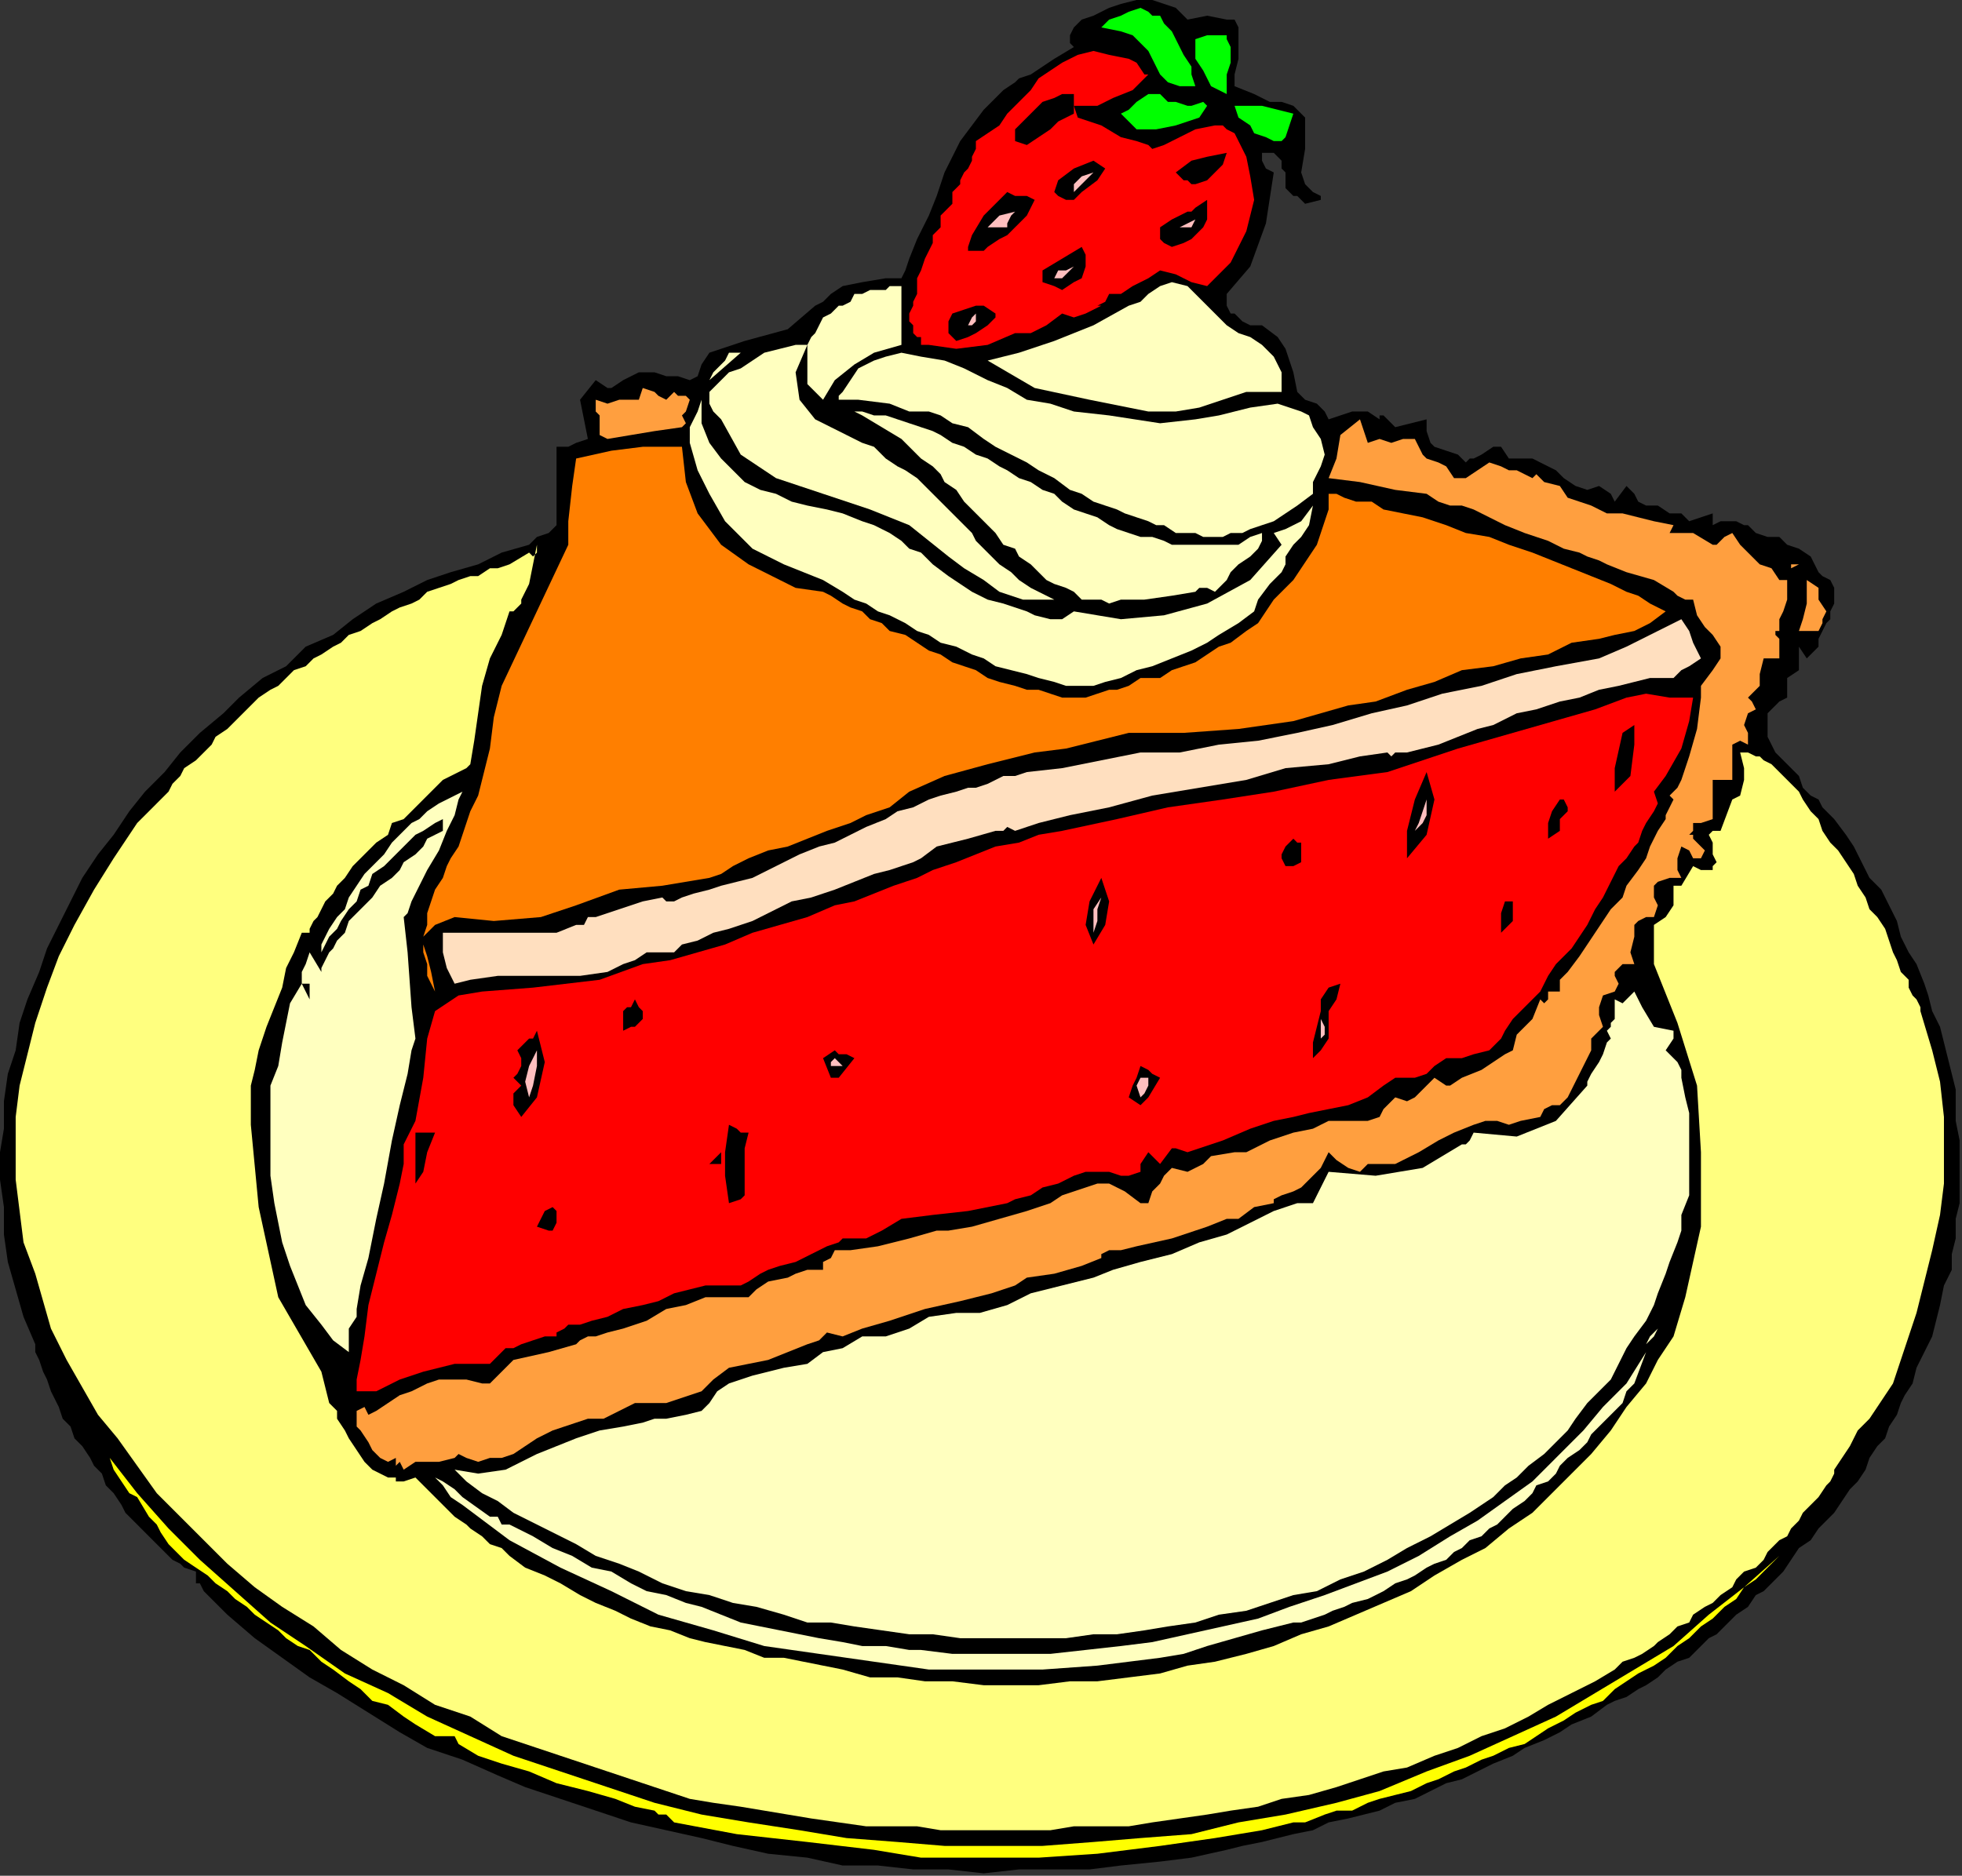 <?xml version="1.0" encoding="UTF-8" standalone="no"?>
<svg
   xmlns:dc="http://purl.org/dc/elements/1.1/"
   xmlns:cc="http://creativecommons.org/ns#"
   xmlns:rdf="http://www.w3.org/1999/02/22-rdf-syntax-ns#"
   xmlns:svg="http://www.w3.org/2000/svg"
   xmlns="http://www.w3.org/2000/svg"
   xmlns:sodipodi="http://sodipodi.sourceforge.net/DTD/sodipodi-0.dtd"
   xmlns:inkscape="http://www.inkscape.org/namespaces/inkscape"
   version="1.0"
   width="139.361mm"
   height="133.265mm"
   id="svg135"
   sodipodi:docname="OBSSG140.WMF">
  <rect width="100%" height="100%" fill="#333333" stroke="none"/>
  <sodipodi:namedview
     pagecolor="#ffffff"
     bordercolor="#666666"
     borderopacity="1"
     objecttolerance="10"
     gridtolerance="10"
     guidetolerance="10"
     inkscape:pageopacity="0"
     inkscape:pageshadow="2"
     inkscape:window-width="640"
     inkscape:window-height="480"
     id="namedview137" />
  <defs
     id="defs3">
    <pattern
       id="WMFhbasepattern"
       patternUnits="userSpaceOnUse"
       width="6"
       height="6"
       x="0"
       y="0" />
  </defs>
  <path
     style="fill:#000000;fill-rule:evenodd;fill-opacity:1;stroke:none;"
     d="  M 318.804,5.262   L 324.065,4.21   L 329.326,5.262   L 331.43,5.262   L 332.483,7.367   L 332.483,10.524   L 332.483,12.629   L 332.483,15.786   L 331.43,19.995   L 331.43,23.152   L 331.43,23.152   L 336.691,25.257   L 340.9,27.362   L 344.056,27.362   L 347.213,28.414   L 349.317,30.519   L 350.369,31.572   L 350.369,34.729   L 350.369,39.991   L 349.317,46.305   L 349.317,46.305   L 350.369,49.462   L 352.474,51.567   L 354.578,52.619   L 354.578,53.672   L 354.578,53.672   L 350.369,54.724   L 348.265,52.619   L 347.213,52.619   L 345.108,50.514   L 345.108,48.41   L 345.108,46.305   L 344.056,45.253   L 344.056,43.148   L 343.004,42.095   L 341.952,41.043   L 341.952,41.043   L 338.796,41.043   L 338.796,43.148   L 339.848,45.253   L 341.952,46.305   L 341.952,46.305   L 339.848,59.986   L 335.639,71.562   L 329.326,78.929   L 329.326,78.929   L 329.326,82.086   L 330.378,84.191   L 331.43,84.191   L 331.43,84.191   L 333.535,86.296   L 335.639,87.348   L 338.796,87.348   L 338.796,87.348   L 343.004,90.505   L 345.108,93.662   L 347.213,99.977   L 347.213,99.977   L 348.265,105.238   L 350.369,107.343   L 353.526,108.396   L 355.63,110.5   L 356.682,112.605   L 356.682,112.605   L 359.839,111.553   L 362.995,110.5   L 367.204,110.5   L 367.204,110.5   L 370.36,112.605   L 370.36,111.553   L 371.412,111.553   L 372.465,112.605   L 372.465,112.605   L 374.569,114.71   L 382.986,112.605   L 382.986,115.762   L 384.038,118.919   L 385.091,119.972   L 385.091,119.972   L 388.247,121.024   L 391.404,122.077   L 392.456,123.129   L 392.456,123.129   L 393.508,124.181   L 394.56,123.129   L 395.612,123.129   L 395.612,123.129   L 397.716,122.077   L 400.873,119.972   L 402.977,119.972   L 402.977,119.972   L 405.082,123.129   L 408.238,123.129   L 411.395,123.129   L 411.395,123.129   L 415.603,125.234   L 417.708,126.286   L 419.812,128.391   L 422.968,130.496   L 426.125,131.548   L 429.281,130.496   L 429.281,130.496   L 432.438,132.601   L 433.49,134.705   L 436.646,130.496   L 436.646,130.496   L 438.751,132.601   L 439.803,134.705   L 441.907,135.758   L 441.907,135.758   L 445.064,135.758   L 448.22,137.862   L 451.377,137.862   L 451.377,137.862   L 453.481,139.967   L 456.637,138.915   L 459.794,137.862   L 459.794,137.862   L 459.794,141.02   L 461.898,139.967   L 464.003,139.967   L 466.107,139.967   L 468.211,141.02   L 469.263,141.02   L 469.263,141.02   L 471.368,143.124   L 474.524,144.177   L 476.628,144.177   L 477.681,144.177   L 479.785,146.282   L 479.785,146.282   L 482.941,147.334   L 486.098,149.439   L 488.202,153.648   L 488.202,153.648   L 489.254,154.701   L 491.359,155.753   L 492.411,157.858   L 492.411,159.963   L 492.411,162.067   L 491.359,164.172   L 491.359,166.277   L 490.307,167.329   L 489.254,169.434   L 488.202,171.539   L 488.202,172.591   L 488.202,173.644   L 488.202,173.644   L 488.202,173.644   L 485.046,176.801   L 482.941,173.644   L 482.941,176.801   L 482.941,179.958   L 479.785,182.063   L 479.785,182.063   L 479.785,183.115   L 479.785,185.22   L 479.785,187.325   L 479.785,187.325   L 477.681,188.377   L 475.576,190.482   L 474.524,191.534   L 474.524,193.639   L 474.524,195.744   L 474.524,197.848   L 475.576,199.953   L 476.628,202.058   L 478.733,204.163   L 480.837,206.267   L 482.941,208.372   L 483.994,211.529   L 486.098,213.634   L 488.202,214.687   L 489.254,216.791   L 491.359,218.896   L 492.411,219.948   L 492.411,219.948   L 495.567,224.158   L 497.672,227.315   L 499.776,231.525   L 501.88,235.734   L 505.037,238.891   L 507.141,243.101   L 509.245,247.31   L 510.298,251.52   L 512.402,255.73   L 514.506,258.887   L 516.611,264.149   L 517.663,267.306   L 518.715,271.515   L 520.819,275.725   L 521.871,279.934   L 522.924,284.144   L 523.976,288.353   L 525.028,292.563   L 525.028,296.773   L 525.028,300.982   L 526.08,306.244   L 526.08,309.401   L 526.08,314.663   L 526.08,318.873   L 526.08,323.082   L 525.028,327.292   L 525.028,332.554   L 523.976,336.763   L 523.976,340.973   L 521.871,345.182   L 520.819,350.444   L 519.767,354.654   L 518.715,358.863   L 518.715,358.863   L 516.611,363.073   L 514.506,367.282   L 513.454,371.492   L 513.454,371.492   L 511.35,374.649   L 510.298,376.754   L 509.245,379.911   L 507.141,383.068   L 506.089,386.225   L 503.985,388.33   L 501.88,391.487   L 500.828,394.644   L 498.724,397.802   L 496.62,399.906   L 494.515,403.063   L 492.411,406.221   L 490.307,408.325   L 488.202,410.43   L 486.098,413.587   L 482.941,415.692   L 480.837,418.849   L 478.733,422.006   L 476.628,424.111   L 473.472,427.268   L 471.368,428.321   L 469.263,431.478   L 466.107,433.583   L 464.003,435.687   L 460.846,438.845   L 458.742,439.897   L 455.585,443.054   L 453.481,445.159   L 450.324,446.211   L 447.168,448.316   L 445.064,450.421   L 441.907,452.526   L 439.803,453.578   L 436.646,455.683   L 433.49,456.735   L 431.386,457.787   L 431.386,457.787   L 427.177,460.945   L 421.916,463.049   L 418.76,465.154   L 414.551,467.259   L 409.29,469.364   L 406.134,471.468   L 400.873,473.573   L 396.664,475.678   L 392.456,477.783   L 388.247,478.835   L 384.038,480.94   L 379.83,483.045   L 374.569,484.097   L 370.36,486.202   L 366.152,487.254   L 361.943,488.307   L 356.682,489.359   L 352.474,491.464   L 347.213,492.516   L 343.004,493.569   L 338.796,494.621   L 333.535,495.673   L 329.326,496.726   L 329.326,496.726   L 319.857,498.83   L 311.439,499.883   L 300.918,500.935   L 292.5,501.988   L 283.031,501.988   L 273.562,501.988   L 264.092,503.04   L 254.623,501.988   L 245.153,501.988   L 235.684,500.935   L 226.214,500.935   L 216.745,498.83   L 206.223,497.778   L 196.754,495.673   L 188.337,493.569   L 178.867,491.464   L 169.398,489.359   L 159.928,486.202   L 150.459,483.045   L 140.989,479.888   L 133.624,476.73   L 124.155,472.521   L 114.685,469.364   L 107.32,465.154   L 98.903,459.892   L 90.486,454.63   L 83.121,450.421   L 75.756,445.159   L 68.39,439.897   L 61.025,433.583   L 54.712,427.268   L 54.712,427.268   L 53.66,425.164   L 52.608,425.164   L 52.608,422.006   L 52.608,422.006   L 49.452,420.954   L 48.399,419.902   L 46.295,418.849   L 44.191,416.744   L 42.086,414.64   L 39.982,412.535   L 37.878,410.43   L 35.773,408.325   L 33.669,406.221   L 32.617,404.116   L 30.513,400.959   L 28.408,398.854   L 27.356,395.697   L 25.252,393.592   L 24.2,391.487   L 22.095,388.33   L 19.991,386.225   L 18.939,383.068   L 16.835,380.963   L 15.782,377.806   L 14.73,375.701   L 13.678,373.597   L 12.626,370.44   L 11.574,368.335   L 10.522,365.178   L 9.469,363.073   L 9.469,360.968   L 9.469,360.968   L 6.313,353.601   L 4.209,346.235   L 2.104,338.868   L 1.052,331.501   L 1.052,324.135   L 0,316.768   L 0,309.401   L 1.052,303.087   L 1.052,295.72   L 2.104,288.353   L 4.209,282.039   L 5.261,274.672   L 7.365,268.358   L 10.522,260.991   L 12.626,254.677   L 15.782,248.363   L 18.939,242.049   L 22.095,235.734   L 26.304,229.42   L 30.513,224.158   L 34.721,217.844   L 38.93,212.582   L 44.191,207.32   L 48.399,202.058   L 53.66,196.796   L 59.973,191.534   L 64.182,187.325   L 70.495,182.063   L 76.808,178.905   L 82.068,173.644   L 89.434,170.486   L 94.694,166.277   L 101.007,162.067   L 108.372,158.91   L 114.685,155.753   L 120.998,153.648   L 128.364,151.543   L 134.676,148.386   L 142.042,146.282   L 142.042,146.282   L 144.146,144.177   L 147.302,143.124   L 149.407,141.02   L 149.407,141.02   L 149.407,119.972   L 152.563,119.972   L 154.668,118.919   L 157.824,117.867   L 157.824,117.867   L 156.772,112.605   L 155.72,107.343   L 159.928,102.081   L 159.928,102.081   L 163.085,104.186   L 164.137,104.186   L 167.293,102.081   L 169.398,101.029   L 171.502,99.977   L 173.606,99.977   L 175.711,99.977   L 175.711,99.977   L 178.867,101.029   L 182.024,101.029   L 185.18,102.081   L 185.18,102.081   L 187.284,101.029   L 188.337,97.872   L 190.441,94.715   L 190.441,94.715   L 199.91,91.557   L 211.484,88.4   L 218.849,82.086   L 218.849,82.086   L 220.954,81.034   L 223.058,78.929   L 226.214,76.824   L 226.214,76.824   L 231.475,75.772   L 237.788,74.719   L 241.997,74.719   L 241.997,74.719   L 243.049,72.615   L 244.101,69.457   L 246.205,64.195   L 249.362,57.881   L 251.466,52.619   L 253.571,46.305   L 255.675,42.095   L 257.779,37.886   L 257.779,37.886   L 260.936,33.676   L 264.092,29.467   L 267.249,26.31   L 269.353,24.205   L 272.509,22.1   L 273.562,21.048   L 276.718,19.995   L 279.875,17.891   L 283.031,15.786   L 288.292,12.629   L 288.292,12.629   L 287.24,11.576   L 287.24,9.471   L 288.292,7.367   L 288.292,7.367   L 290.396,5.262   L 293.553,4.21   L 297.761,2.105   L 300.918,1.052   L 305.126,0   L 309.335,0   L 312.492,1.052   L 315.648,2.105   L 318.804,5.262  z "
     id="path5" />
  <path
     style="fill:#00ff00;fill-rule:evenodd;fill-opacity:1;stroke:none;"
     d="  M 320.909,23.152   L 316.7,23.152   L 313.544,22.1   L 311.439,19.995   L 310.387,17.891   L 309.335,15.786   L 308.283,13.681   L 306.179,11.576   L 304.074,9.471   L 300.918,8.419   L 295.657,7.367   L 295.657,7.367   L 297.761,5.262   L 300.918,4.21   L 303.022,3.157   L 306.179,2.105   L 308.283,3.157   L 309.335,4.21   L 311.439,4.21   L 312.492,6.314   L 314.596,8.419   L 315.648,10.524   L 316.7,12.629   L 317.752,14.733   L 319.857,17.891   L 319.857,19.995   L 320.909,23.152  z "
     id="path7" />
  <path
     style="fill:#00ff00;fill-rule:evenodd;fill-opacity:1;stroke:none;"
     d="  M 329.326,25.257   L 325.117,23.152   L 323.013,18.943   L 320.909,15.786   L 320.909,15.786   L 320.909,13.681   L 320.909,12.629   L 320.909,10.524   L 320.909,10.524   L 324.065,9.471   L 326.17,9.471   L 327.222,9.471   L 329.326,9.471   L 329.326,10.524   L 330.378,12.629   L 330.378,14.733   L 330.378,16.838   L 329.326,19.995   L 329.326,22.1   L 329.326,24.205   L 329.326,25.257  z "
     id="path9" />
  <path
     style="fill:#ff0000;fill-rule:evenodd;fill-opacity:1;stroke:none;"
     d="  M 290.396,28.414   L 288.292,28.414   L 289.344,31.572   L 292.5,32.624   L 295.657,33.676   L 295.657,33.676   L 300.918,36.833   L 305.126,37.886   L 308.283,38.938   L 309.335,39.991   L 312.492,38.938   L 314.596,37.886   L 316.7,36.833   L 320.909,34.729   L 326.17,33.676   L 326.17,33.676   L 328.274,33.676   L 329.326,34.729   L 331.43,35.781   L 331.43,35.781   L 334.587,42.095   L 335.639,47.357   L 336.691,53.672   L 336.691,53.672   L 334.587,62.091   L 330.378,70.51   L 324.065,76.824   L 324.065,76.824   L 319.857,75.772   L 315.648,73.667   L 311.439,72.615   L 308.283,74.719   L 308.283,74.719   L 304.074,76.824   L 300.918,78.929   L 297.761,78.929   L 297.761,78.929   L 296.709,81.034   L 294.605,82.086   L 295.657,82.086   L 295.657,82.086   L 291.448,84.191   L 288.292,85.243   L 285.135,84.191   L 285.135,84.191   L 280.927,87.348   L 276.718,89.453   L 272.509,89.453   L 272.509,89.453   L 265.144,92.61   L 256.727,93.662   L 249.362,92.61   L 249.362,92.61   L 247.258,92.61   L 247.258,90.505   L 246.205,90.505   L 245.153,89.453   L 245.153,87.348   L 244.101,86.296   L 244.101,84.191   L 245.153,82.086   L 245.153,81.034   L 246.205,78.929   L 246.205,76.824   L 246.205,74.719   L 247.258,72.615   L 248.31,69.457   L 249.362,67.353   L 250.414,65.248   L 250.414,63.143   L 252.518,61.038   L 252.518,57.881   L 253.571,56.829   L 255.675,54.724   L 255.675,51.567   L 257.779,49.462   L 257.779,48.41   L 258.831,46.305   L 259.884,45.253   L 260.936,43.148   L 260.936,42.095   L 261.988,39.991   L 261.988,39.991   L 261.988,37.886   L 261.988,37.886   L 265.144,35.781   L 268.301,33.676   L 270.405,30.519   L 273.562,27.362   L 276.718,24.205   L 278.822,21.048   L 281.979,18.943   L 285.135,16.838   L 289.344,14.733   L 293.553,13.681   L 297.761,14.733   L 303.022,15.786   L 303.022,15.786   L 305.126,16.838   L 307.231,19.995   L 308.283,19.995   L 308.283,19.995   L 304.074,24.205   L 298.813,26.31   L 294.605,28.414   L 290.396,28.414  z "
     id="path11" />
  <path
     style="fill:#00ff00;fill-rule:evenodd;fill-opacity:1;stroke:none;"
     d="  M 318.804,28.414   L 319.857,28.414   L 323.013,27.362   L 324.065,28.414   L 324.065,28.414   L 321.961,31.572   L 318.804,32.624   L 315.648,33.676   L 315.648,33.676   L 310.387,34.729   L 305.126,34.729   L 300.918,30.519   L 300.918,30.519   L 303.022,29.467   L 305.126,27.362   L 308.283,25.257   L 311.439,25.257   L 311.439,25.257   L 313.544,27.362   L 315.648,27.362   L 318.804,28.414  z "
     id="path13" />
  <path
     style="fill:#000000;fill-rule:evenodd;fill-opacity:1;stroke:none;"
     d="  M 288.292,30.519   L 284.083,32.624   L 281.979,34.729   L 278.822,36.833   L 275.666,38.938   L 272.509,37.886   L 272.509,37.886   L 272.509,36.833   L 272.509,34.729   L 273.562,33.676   L 275.666,31.572   L 277.77,29.467   L 279.875,27.362   L 283.031,26.31   L 285.135,25.257   L 288.292,25.257   L 288.292,25.257   L 288.292,30.519  z "
     id="path15" />
  <path
     style="fill:#00ff00;fill-rule:evenodd;fill-opacity:1;stroke:none;"
     d="  M 347.213,30.519   L 346.161,33.676   L 345.108,36.833   L 344.056,37.886   L 344.056,37.886   L 341.952,37.886   L 339.848,36.833   L 336.691,35.781   L 336.691,35.781   L 335.639,33.676   L 332.483,31.572   L 331.43,28.414   L 331.43,28.414   L 333.535,28.414   L 335.639,28.414   L 338.796,28.414   L 338.796,28.414   L 347.213,30.519  z "
     id="path17" />
  <path
     style="fill:#ffbfbf;fill-rule:evenodd;fill-opacity:1;stroke:none;"
     d="  M 279.875,30.519   L 275.666,35.781   L 279.875,30.519  z "
     id="path19" />
  <path
     style="fill:#000000;fill-rule:evenodd;fill-opacity:1;stroke:none;"
     d="  M 329.326,41.043   L 328.274,44.2   L 326.17,46.305   L 324.065,48.41   L 324.065,48.41   L 320.909,49.462   L 319.857,49.462   L 318.804,48.41   L 318.804,48.41   L 317.752,48.41   L 316.7,47.357   L 315.648,46.305   L 315.648,46.305   L 319.857,43.148   L 324.065,42.095   L 329.326,41.043  z "
     id="path21" />
  <path
     style="fill:#000000;fill-rule:evenodd;fill-opacity:1;stroke:none;"
     d="  M 288.292,53.672   L 286.188,53.672   L 284.083,52.619   L 283.031,51.567   L 283.031,51.567   L 284.083,48.41   L 288.292,45.253   L 293.553,43.148   L 293.553,43.148   L 296.709,45.253   L 294.605,48.41   L 290.396,51.567   L 288.292,53.672  z "
     id="path23" />
  <path
     style="fill:#ffbfbf;fill-rule:evenodd;fill-opacity:1;stroke:none;"
     d="  M 288.292,51.567   L 288.292,49.462   L 290.396,47.357   L 293.553,46.305   L 293.553,46.305   L 288.292,51.567  z "
     id="path25" />
  <path
     style="fill:#000000;fill-rule:evenodd;fill-opacity:1;stroke:none;"
     d="  M 270.405,51.567   L 272.509,52.619   L 275.666,52.619   L 277.77,53.672   L 277.77,53.672   L 276.718,55.776   L 275.666,57.881   L 273.562,59.986   L 272.509,61.038   L 270.405,63.143   L 268.301,64.195   L 265.144,66.3   L 264.092,67.353   L 261.988,67.353   L 260.936,67.353   L 259.884,67.353   L 259.884,66.3   L 259.884,66.3   L 260.936,63.143   L 264.092,57.881   L 267.249,54.724   L 270.405,51.567  z "
     id="path27" />
  <path
     style="fill:#000000;fill-rule:evenodd;fill-opacity:1;stroke:none;"
     d="  M 311.439,64.195   L 311.439,61.038   L 314.596,58.934   L 318.804,56.829   L 318.804,56.829   L 319.857,56.829   L 320.909,55.776   L 324.065,53.672   L 324.065,53.672   L 324.065,55.776   L 324.065,56.829   L 324.065,58.934   L 323.013,61.038   L 320.909,63.143   L 319.857,64.195   L 317.752,65.248   L 314.596,66.3   L 312.492,65.248   L 311.439,64.195  z "
     id="path29" />
  <path
     style="fill:#ffbfbf;fill-rule:evenodd;fill-opacity:1;stroke:none;"
     d="  M 270.405,61.038   L 268.301,61.038   L 266.196,61.038   L 265.144,61.038   L 265.144,61.038   L 266.196,59.986   L 268.301,57.881   L 272.509,56.829   L 272.509,56.829   L 271.457,57.881   L 270.405,59.986   L 270.405,61.038  z "
     id="path31" />
  <path
     style="fill:#ffbfbf;fill-rule:evenodd;fill-opacity:1;stroke:none;"
     d="  M 315.648,61.038   L 316.7,61.038   L 318.804,59.986   L 320.909,58.934   L 320.909,58.934   L 319.857,61.038   L 317.752,61.038   L 315.648,61.038  z "
     id="path33" />
  <path
     style="fill:#000000;fill-rule:evenodd;fill-opacity:1;stroke:none;"
     d="  M 290.396,74.719   L 288.292,75.772   L 285.135,77.876   L 283.031,76.824   L 283.031,76.824   L 279.875,75.772   L 279.875,72.615   L 290.396,66.3   L 290.396,66.3   L 291.448,68.405   L 291.448,71.562   L 290.396,74.719  z "
     id="path35" />
  <path
     style="fill:#ffbfbf;fill-rule:evenodd;fill-opacity:1;stroke:none;"
     d="  M 288.292,71.562   L 287.24,72.615   L 285.135,74.719   L 283.031,74.719   L 283.031,74.719   L 283.031,74.719   L 284.083,72.615   L 286.188,72.615   L 288.292,71.562  z "
     id="path37" />
  <path
     style="fill:#ffffbf;fill-rule:evenodd;fill-opacity:1;stroke:none;"
     d="  M 338.796,92.61   L 341.952,95.767   L 344.056,99.977   L 344.056,105.238   L 344.056,105.238   L 344.056,105.238   L 343.004,105.238   L 341.952,105.238   L 341.952,105.238   L 334.587,105.238   L 328.274,107.343   L 321.961,109.448   L 315.648,110.5   L 308.283,110.5   L 308.283,110.5   L 292.5,107.343   L 277.77,104.186   L 265.144,96.819   L 265.144,96.819   L 273.562,94.715   L 283.031,91.557   L 293.553,87.348   L 303.022,82.086   L 303.022,82.086   L 306.179,81.034   L 308.283,78.929   L 311.439,76.824   L 314.596,75.772   L 318.804,76.824   L 318.804,76.824   L 320.909,78.929   L 324.065,82.086   L 326.17,84.191   L 329.326,87.348   L 332.483,89.453   L 335.639,90.505   L 338.796,92.61  z "
     id="path39" />
  <path
     style="fill:#ffffbf;fill-rule:evenodd;fill-opacity:1;stroke:none;"
     d="  M 241.997,92.61   L 234.632,94.715   L 229.371,97.872   L 224.11,102.081   L 220.954,107.343   L 220.954,107.343   L 219.901,106.291   L 217.797,104.186   L 216.745,103.134   L 216.745,101.029   L 216.745,98.924   L 216.745,96.819   L 216.745,95.767   L 216.745,93.662   L 216.745,92.61   L 217.797,90.505   L 218.849,89.453   L 219.901,87.348   L 220.954,85.243   L 223.058,84.191   L 225.162,82.086   L 226.214,82.086   L 228.319,81.034   L 229.371,78.929   L 231.475,78.929   L 233.58,77.876   L 235.684,77.876   L 237.788,77.876   L 238.84,76.824   L 241.997,76.824   L 241.997,76.824   L 241.997,92.61  z "
     id="path41" />
  <path
     style="fill:#000000;fill-rule:evenodd;fill-opacity:1;stroke:none;"
     d="  M 261.988,89.453   L 259.884,90.505   L 256.727,91.557   L 254.623,89.453   L 254.623,89.453   L 254.623,86.296   L 255.675,84.191   L 258.831,83.138   L 261.988,82.086   L 264.092,82.086   L 267.249,84.191   L 267.249,85.243   L 265.144,87.348   L 261.988,89.453  z "
     id="path43" />
  <path
     style="fill:#ffbfbf;fill-rule:evenodd;fill-opacity:1;stroke:none;"
     d="  M 261.988,84.191   L 261.988,86.296   L 260.936,87.348   L 259.884,87.348   L 259.884,87.348   L 260.936,85.243   L 260.936,85.243   L 261.988,84.191  z "
     id="path45" />
  <path
     style="fill:#ffffbf;fill-rule:evenodd;fill-opacity:1;stroke:none;"
     d="  M 216.745,92.61   L 213.588,92.61   L 216.745,92.61   L 213.588,99.977   L 214.641,107.343   L 218.849,112.605   L 218.849,112.605   L 223.058,114.71   L 227.267,116.815   L 231.475,118.919   L 234.632,119.972   L 237.788,123.129   L 240.945,125.234   L 243.049,126.286   L 246.205,128.391   L 248.31,130.496   L 250.414,132.601   L 252.518,134.705   L 254.623,136.81   L 256.727,138.915   L 258.831,141.02   L 260.936,143.124   L 261.988,145.229   L 264.092,147.334   L 266.196,149.439   L 268.301,151.543   L 271.457,153.648   L 273.562,155.753   L 276.718,157.858   L 278.822,158.91   L 283.031,161.015   L 283.031,161.015   L 274.614,161.015   L 268.301,158.91   L 264.092,155.753   L 258.831,152.596   L 254.623,149.439   L 249.362,145.229   L 244.101,141.02   L 244.101,141.02   L 233.58,136.81   L 220.954,132.601   L 208.328,128.391   L 198.858,122.077   L 193.597,112.605   L 193.597,112.605   L 191.493,110.5   L 190.441,108.396   L 190.441,105.238   L 190.441,105.238   L 192.545,103.134   L 195.702,99.977   L 198.858,98.924   L 202.015,96.819   L 205.171,94.715   L 209.38,93.662   L 213.588,92.61   L 216.745,92.61  z "
     id="path47" />
  <path
     style="fill:#ffffbf;fill-rule:evenodd;fill-opacity:1;stroke:none;"
     d="  M 190.441,102.081   L 191.493,99.977   L 194.65,96.819   L 195.702,94.715   L 195.702,94.715   L 198.858,94.715   L 190.441,102.081  z "
     id="path49" />
  <path
     style="fill:#ffffbf;fill-rule:evenodd;fill-opacity:1;stroke:none;"
     d="  M 349.317,110.5   L 351.421,111.553   L 352.474,114.71   L 354.578,117.867   L 354.578,117.867   L 355.63,122.077   L 354.578,125.234   L 352.474,129.443   L 352.474,132.601   L 352.474,132.601   L 348.265,135.758   L 345.108,137.862   L 341.952,139.967   L 338.796,141.02   L 335.639,142.072   L 333.535,143.124   L 330.378,143.124   L 328.274,144.177   L 325.117,144.177   L 323.013,144.177   L 320.909,143.124   L 317.752,143.124   L 315.648,143.124   L 312.492,141.02   L 310.387,141.02   L 308.283,139.967   L 305.126,138.915   L 301.97,137.862   L 299.866,136.81   L 296.709,135.758   L 293.553,134.705   L 290.396,132.601   L 290.396,132.601   L 290.396,132.601   L 287.24,131.548   L 283.031,128.391   L 278.822,126.286   L 275.666,124.181   L 271.457,122.077   L 267.249,119.972   L 264.092,117.867   L 259.884,114.71   L 259.884,114.71   L 255.675,113.658   L 252.518,111.553   L 249.362,110.5   L 249.362,110.5   L 244.101,110.5   L 238.84,108.396   L 230.423,107.343   L 224.11,107.343   L 224.11,107.343   L 225.162,107.343   L 225.162,106.291   L 226.214,105.238   L 226.214,105.238   L 228.319,102.081   L 230.423,98.924   L 234.632,96.819   L 237.788,95.767   L 241.997,94.715   L 241.997,94.715   L 247.258,95.767   L 253.571,96.819   L 258.831,98.924   L 265.144,102.081   L 270.405,104.186   L 275.666,107.343   L 281.979,108.396   L 288.292,110.5   L 288.292,110.5   L 297.761,111.553   L 311.439,113.658   L 320.909,112.605   L 320.909,112.605   L 327.222,111.553   L 335.639,109.448   L 343.004,108.396   L 349.317,110.5  z "
     id="path51" />
  <path
     style="fill:#ff9f3f;fill-rule:evenodd;fill-opacity:1;stroke:none;"
     d="  M 180.972,105.238   L 182.024,106.291   L 184.128,106.291   L 185.18,107.343   L 185.18,107.343   L 184.128,110.5   L 183.076,111.553   L 184.128,113.658   L 183.076,114.71   L 183.076,114.71   L 175.711,115.762   L 169.398,116.815   L 163.085,117.867   L 163.085,117.867   L 160.98,116.815   L 160.98,113.658   L 160.98,111.553   L 159.928,110.5   L 159.928,110.5   L 159.928,107.343   L 163.085,108.396   L 166.241,107.343   L 170.45,107.343   L 170.45,107.343   L 171.502,107.343   L 172.554,104.186   L 175.711,105.238   L 175.711,105.238   L 176.763,106.291   L 178.867,107.343   L 180.972,105.238  z "
     id="path53" />
  <path
     style="fill:#ffffbf;fill-rule:evenodd;fill-opacity:1;stroke:none;"
     d="  M 247.258,148.386   L 250.414,151.543   L 254.623,154.701   L 257.779,156.805   L 260.936,158.91   L 265.144,161.015   L 269.353,162.067   L 275.666,164.172   L 275.666,164.172   L 277.77,165.224   L 281.979,166.277   L 285.135,166.277   L 285.135,166.277   L 288.292,164.172   L 300.918,166.277   L 312.492,165.224   L 324.065,162.067   L 335.639,155.753   L 344.056,146.282   L 344.056,146.282   L 341.952,143.124   L 345.108,142.072   L 349.317,139.967   L 352.474,135.758   L 352.474,135.758   L 351.421,141.02   L 349.317,144.177   L 347.213,146.282   L 347.213,146.282   L 345.108,149.439   L 345.108,151.543   L 344.056,153.648   L 344.056,153.648   L 340.9,156.805   L 337.743,161.015   L 336.691,164.172   L 336.691,164.172   L 332.483,167.329   L 327.222,170.486   L 324.065,172.591   L 319.857,174.696   L 314.596,176.801   L 309.335,178.905   L 305.126,179.958   L 300.918,182.063   L 300.918,182.063   L 296.709,183.115   L 293.553,184.167   L 290.396,184.167   L 286.188,184.167   L 283.031,183.115   L 278.822,182.063   L 275.666,181.01   L 271.457,179.958   L 267.249,178.905   L 264.092,176.801   L 260.936,175.748   L 256.727,173.644   L 252.518,172.591   L 249.362,170.486   L 246.205,169.434   L 243.049,167.329   L 238.84,165.224   L 235.684,164.172   L 232.527,162.067   L 229.371,161.015   L 226.214,158.91   L 226.214,158.91   L 220.954,155.753   L 215.693,153.648   L 210.432,151.543   L 206.223,149.439   L 202.015,147.334   L 198.858,144.177   L 194.65,139.967   L 190.441,132.601   L 190.441,132.601   L 187.284,126.286   L 185.18,118.919   L 185.18,114.71   L 185.18,114.71   L 186.232,112.605   L 187.284,110.5   L 188.337,107.343   L 188.337,107.343   L 188.337,113.658   L 190.441,118.919   L 193.597,123.129   L 193.597,123.129   L 196.754,126.286   L 199.91,129.443   L 204.119,131.548   L 208.328,132.601   L 212.536,134.705   L 216.745,135.758   L 222.006,136.81   L 226.214,137.862   L 231.475,139.967   L 234.632,141.02   L 238.84,143.124   L 238.84,143.124   L 241.997,145.229   L 244.101,147.334   L 247.258,148.386  z "
     id="path55" />
  <path
     style="fill:#ffffbf;fill-rule:evenodd;fill-opacity:1;stroke:none;"
     d="  M 338.796,143.124   L 338.796,145.229   L 337.743,147.334   L 335.639,149.439   L 332.483,151.543   L 330.378,153.648   L 329.326,155.753   L 327.222,157.858   L 326.17,158.91   L 326.17,158.91   L 324.065,157.858   L 321.961,157.858   L 320.909,158.91   L 320.909,158.91   L 314.596,159.963   L 307.231,161.015   L 300.918,161.015   L 300.918,161.015   L 297.761,162.067   L 295.657,161.015   L 293.553,161.015   L 290.396,161.015   L 288.292,158.91   L 286.188,157.858   L 283.031,156.805   L 280.927,155.753   L 278.822,153.648   L 276.718,151.543   L 273.562,149.439   L 272.509,147.334   L 269.353,146.282   L 267.249,143.124   L 265.144,141.02   L 263.04,138.915   L 260.936,136.81   L 258.831,134.705   L 256.727,131.548   L 253.571,129.443   L 252.518,127.339   L 250.414,125.234   L 247.258,123.129   L 246.205,122.077   L 244.101,119.972   L 241.997,117.867   L 241.997,117.867   L 241.997,117.867   L 236.736,114.71   L 231.475,111.553   L 229.371,110.5   L 229.371,110.5   L 231.475,110.5   L 234.632,111.553   L 237.788,111.553   L 240.945,112.605   L 244.101,113.658   L 247.258,114.71   L 250.414,115.762   L 252.518,116.815   L 255.675,118.919   L 258.831,119.972   L 261.988,122.077   L 265.144,123.129   L 268.301,125.234   L 270.405,126.286   L 273.562,128.391   L 276.718,129.443   L 279.875,131.548   L 283.031,132.601   L 285.135,134.705   L 288.292,136.81   L 291.448,137.862   L 294.605,138.915   L 297.761,141.02   L 299.866,142.072   L 303.022,143.124   L 306.179,144.177   L 309.335,144.177   L 312.492,145.229   L 314.596,146.282   L 317.752,146.282   L 320.909,146.282   L 324.065,146.282   L 327.222,146.282   L 329.326,146.282   L 332.483,146.282   L 335.639,144.177   L 338.796,143.124  z "
     id="path57" />
  <path
     style="fill:#ff9f3f;fill-rule:evenodd;fill-opacity:1;stroke:none;"
     d="  M 370.36,117.867   L 373.517,118.919   L 376.673,117.867   L 379.83,117.867   L 379.83,117.867   L 380.882,119.972   L 381.934,122.077   L 382.986,123.129   L 382.986,123.129   L 386.143,124.181   L 388.247,125.234   L 390.351,128.391   L 390.351,128.391   L 393.508,128.391   L 396.664,126.286   L 399.821,124.181   L 402.977,125.234   L 402.977,125.234   L 405.082,126.286   L 407.186,126.286   L 411.395,128.391   L 411.395,128.391   L 412.447,127.339   L 414.551,129.443   L 418.76,130.496   L 418.76,130.496   L 420.864,133.653   L 427.177,135.758   L 431.386,137.862   L 431.386,137.862   L 435.594,137.862   L 439.803,138.915   L 444.012,139.967   L 449.272,141.02   L 449.272,141.02   L 448.22,143.124   L 450.324,143.124   L 454.533,143.124   L 459.794,146.282   L 459.794,146.282   L 460.846,146.282   L 462.95,144.177   L 465.055,143.124   L 465.055,143.124   L 467.159,146.282   L 469.263,148.386   L 472.42,151.543   L 472.42,151.543   L 475.576,152.596   L 477.681,155.753   L 479.785,155.753   L 479.785,155.753   L 479.785,161.015   L 478.733,164.172   L 477.681,166.277   L 477.681,166.277   L 477.681,169.434   L 476.628,169.434   L 476.628,170.486   L 477.681,171.539   L 477.681,171.539   L 477.681,173.644   L 477.681,174.696   L 477.681,176.801   L 477.681,176.801   L 473.472,176.801   L 472.42,181.01   L 472.42,184.167   L 472.42,184.167   L 469.263,187.325   L 470.316,188.377   L 471.368,190.482   L 469.263,191.534   L 469.263,191.534   L 468.211,194.691   L 469.263,196.796   L 469.263,199.953   L 469.263,199.953   L 467.159,198.901   L 465.055,199.953   L 465.055,202.058   L 465.055,202.058   L 465.055,209.425   L 459.794,209.425   L 459.794,213.634   L 459.794,215.739   L 459.794,217.844   L 459.794,217.844   L 459.794,219.948   L 456.637,221.001   L 454.533,221.001   L 454.533,223.106   L 454.533,223.106   L 453.481,224.158   L 454.533,224.158   L 454.533,225.21   L 454.533,225.21   L 456.637,227.315   L 457.69,228.368   L 456.637,230.472   L 456.637,230.472   L 454.533,230.472   L 453.481,228.368   L 451.377,227.315   L 451.377,227.315   L 450.324,230.472   L 450.324,233.629   L 451.377,235.734   L 451.377,235.734   L 448.22,235.734   L 445.064,236.787   L 444.012,237.839   L 444.012,237.839   L 444.012,240.996   L 445.064,243.101   L 444.012,246.258   L 444.012,246.258   L 441.907,246.258   L 439.803,247.31   L 438.751,248.363   L 438.751,248.363   L 438.751,251.52   L 437.699,255.73   L 438.751,258.887   L 438.751,258.887   L 436.646,258.887   L 435.594,258.887   L 433.49,260.991   L 433.49,260.991   L 433.49,262.044   L 434.542,264.149   L 433.49,266.253   L 433.49,266.253   L 430.333,267.306   L 429.281,270.463   L 429.281,272.568   L 430.333,275.725   L 429.281,276.777   L 429.281,276.777   L 427.177,278.882   L 427.177,282.039   L 426.125,284.144   L 426.125,284.144   L 420.864,294.668   L 418.76,296.773   L 416.655,296.773   L 414.551,297.825   L 413.499,299.93   L 413.499,299.93   L 408.238,300.982   L 405.082,302.034   L 401.925,300.982   L 398.769,300.982   L 395.612,302.034   L 395.612,302.034   L 390.351,304.139   L 386.143,306.244   L 380.882,309.401   L 374.569,312.558   L 374.569,312.558   L 371.412,312.558   L 367.204,312.558   L 365.1,314.663   L 365.1,314.663   L 361.943,313.611   L 358.787,311.506   L 356.682,309.401   L 356.682,309.401   L 354.578,313.611   L 352.474,315.715   L 349.317,318.873   L 347.213,319.925   L 347.213,319.925   L 344.056,320.977   L 341.952,322.03   L 341.952,323.082   L 341.952,323.082   L 336.691,324.135   L 332.483,327.292   L 329.326,327.292   L 329.326,327.292   L 324.065,329.396   L 314.596,332.554   L 305.126,334.658   L 300.918,335.711   L 300.918,335.711   L 297.761,335.711   L 295.657,336.763   L 295.657,337.816   L 295.657,337.816   L 290.396,339.92   L 283.031,342.025   L 275.666,343.077   L 275.666,343.077   L 272.509,345.182   L 266.196,347.287   L 257.779,349.392   L 248.31,351.497   L 238.84,354.654   L 231.475,356.758   L 226.214,358.863   L 226.214,358.863   L 222.006,357.811   L 219.901,359.916   L 216.745,360.968   L 216.745,360.968   L 211.484,363.073   L 206.223,365.178   L 200.963,366.23   L 195.702,367.282   L 191.493,370.44   L 188.337,373.597   L 188.337,373.597   L 182.024,375.701   L 178.867,376.754   L 170.45,376.754   L 170.45,376.754   L 166.241,378.859   L 162.033,380.963   L 157.824,380.963   L 157.824,380.963   L 154.668,382.016   L 151.511,383.068   L 148.355,384.12   L 144.146,386.225   L 140.989,388.33   L 137.833,390.435   L 134.676,391.487   L 131.52,391.487   L 131.52,391.487   L 128.364,392.54   L 125.207,391.487   L 123.103,390.435   L 122.051,391.487   L 122.051,391.487   L 117.842,392.54   L 111.529,392.54   L 108.372,394.644   L 108.372,394.644   L 107.32,392.54   L 106.268,393.592   L 106.268,394.644   L 106.268,394.644   L 106.268,391.487   L 104.164,392.54   L 102.06,391.487   L 99.955,389.382   L 98.903,387.278   L 96.799,384.12   L 95.747,383.068   L 95.747,379.911   L 95.747,378.859   L 95.747,378.859   L 97.851,377.806   L 98.903,379.911   L 101.007,378.859   L 101.007,378.859   L 104.164,376.754   L 107.32,374.649   L 110.477,373.597   L 114.685,371.492   L 117.842,370.44   L 120.998,370.44   L 125.207,370.44   L 129.416,371.492   L 129.416,371.492   L 131.52,371.492   L 132.572,370.44   L 134.676,368.335   L 134.676,368.335   L 137.833,365.178   L 147.302,363.073   L 154.668,360.968   L 154.668,360.968   L 155.72,359.916   L 157.824,358.863   L 159.928,358.863   L 159.928,358.863   L 163.085,357.811   L 167.293,356.758   L 173.606,354.654   L 178.867,351.497   L 184.128,350.444   L 189.389,348.339   L 193.597,348.339   L 195.702,348.339   L 195.702,348.339   L 200.963,348.339   L 203.067,346.235   L 206.223,344.13   L 211.484,343.077   L 211.484,343.077   L 213.588,342.025   L 216.745,340.973   L 220.954,340.973   L 220.954,340.973   L 220.954,338.868   L 223.058,337.816   L 224.11,335.711   L 224.11,335.711   L 228.319,335.711   L 235.684,334.658   L 244.101,332.554   L 251.466,330.449   L 254.623,330.449   L 254.623,330.449   L 260.936,329.396   L 268.301,327.292   L 275.666,325.187   L 275.666,325.187   L 278.822,324.135   L 281.979,323.082   L 285.135,320.977   L 288.292,319.925   L 291.448,318.873   L 294.605,317.82   L 297.761,317.82   L 301.97,319.925   L 306.179,323.082   L 306.179,323.082   L 308.283,323.082   L 309.335,319.925   L 311.439,317.82   L 311.439,317.82   L 311.439,317.82   L 312.492,315.715   L 314.596,313.611   L 318.804,314.663   L 318.804,314.663   L 323.013,312.558   L 325.117,310.454   L 331.43,309.401   L 331.43,309.401   L 334.587,309.401   L 340.9,306.244   L 347.213,304.139   L 352.474,303.087   L 354.578,302.034   L 354.578,302.034   L 356.682,300.982   L 359.839,300.982   L 362.995,300.982   L 367.204,300.982   L 370.36,299.93   L 370.36,299.93   L 371.412,297.825   L 373.517,295.72   L 374.569,294.668   L 374.569,294.668   L 377.725,295.72   L 379.83,294.668   L 380.882,293.615   L 382.986,291.511   L 382.986,291.511   L 385.091,289.406   L 388.247,291.511   L 389.299,291.511   L 392.456,289.406   L 397.716,287.301   L 400.873,285.196   L 404.029,283.092   L 406.134,282.039   L 406.134,282.039   L 407.186,277.83   L 411.395,273.62   L 413.499,268.358   L 413.499,268.358   L 414.551,269.411   L 415.603,268.358   L 415.603,266.253   L 415.603,266.253   L 418.76,266.253   L 418.76,263.096   L 420.864,260.991   L 424.02,256.782   L 426.125,253.625   L 426.125,253.625   L 428.229,250.468   L 430.333,247.31   L 432.438,244.153   L 435.594,240.996   L 436.646,237.839   L 439.803,233.629   L 441.907,230.472   L 441.907,230.472   L 442.959,227.315   L 445.064,223.106   L 447.168,219.948   L 447.168,219.948   L 447.168,218.896   L 448.22,216.791   L 449.272,214.687   L 449.272,214.687   L 448.22,213.634   L 450.324,211.529   L 451.377,209.425   L 451.377,209.425   L 453.481,203.11   L 455.585,195.744   L 456.637,187.325   L 456.637,187.325   L 456.637,184.167   L 459.794,179.958   L 461.898,176.801   L 461.898,176.801   L 461.898,173.644   L 459.794,170.486   L 457.69,168.382   L 455.585,165.224   L 454.533,161.015   L 454.533,161.015   L 452.429,161.015   L 450.324,159.963   L 449.272,158.91   L 449.272,158.91   L 444.012,155.753   L 436.646,153.648   L 431.386,151.543   L 431.386,151.543   L 429.281,150.491   L 426.125,149.439   L 424.02,148.386   L 424.02,148.386   L 419.812,147.334   L 415.603,145.229   L 409.29,143.124   L 404.029,141.02   L 399.821,138.915   L 395.612,136.81   L 392.456,135.758   L 392.456,135.758   L 389.299,135.758   L 386.143,134.705   L 382.986,132.601   L 382.986,132.601   L 374.569,131.548   L 365.1,129.443   L 356.682,128.391   L 356.682,128.391   L 358.787,123.129   L 359.839,116.815   L 365.1,112.605   L 365.1,112.605   L 366.152,115.762   L 367.204,118.919   L 370.36,117.867  z "
     id="path59" />
  <path
     style="fill:#ff7f00;fill-rule:evenodd;fill-opacity:1;stroke:none;"
     d="  M 183.076,119.972   L 184.128,129.443   L 187.284,137.862   L 193.597,146.282   L 200.963,151.543   L 200.963,151.543   L 207.276,154.701   L 213.588,157.858   L 220.954,158.91   L 220.954,158.91   L 223.058,159.963   L 226.214,162.067   L 228.319,163.12   L 231.475,164.172   L 233.58,166.277   L 236.736,167.329   L 238.84,169.434   L 243.049,170.486   L 246.205,172.591   L 249.362,174.696   L 252.518,175.748   L 255.675,177.853   L 258.831,178.905   L 261.988,179.958   L 265.144,182.063   L 268.301,183.115   L 272.509,184.167   L 275.666,185.22   L 278.822,185.22   L 281.979,186.272   L 285.135,187.325   L 288.292,187.325   L 291.448,187.325   L 294.605,186.272   L 297.761,185.22   L 299.866,185.22   L 303.022,184.167   L 306.179,182.063   L 306.179,182.063   L 308.283,182.063   L 311.439,182.063   L 314.596,179.958   L 317.752,178.905   L 320.909,177.853   L 324.065,175.748   L 327.222,173.644   L 330.378,172.591   L 334.587,169.434   L 337.743,167.329   L 339.848,164.172   L 341.952,161.015   L 345.108,157.858   L 347.213,155.753   L 349.317,152.596   L 351.421,149.439   L 353.526,146.282   L 354.578,143.124   L 355.63,139.967   L 356.682,136.81   L 356.682,132.601   L 356.682,132.601   L 358.787,132.601   L 360.891,133.653   L 364.047,134.705   L 368.256,134.705   L 371.412,136.81   L 376.673,137.862   L 381.934,138.915   L 388.247,141.02   L 393.508,143.124   L 399.821,144.177   L 405.082,146.282   L 411.395,148.386   L 416.655,150.491   L 421.916,152.596   L 427.177,154.701   L 432.438,156.805   L 436.646,158.91   L 439.803,159.963   L 442.959,162.067   L 445.064,163.12   L 447.168,164.172   L 447.168,164.172   L 442.959,167.329   L 438.751,169.434   L 433.49,170.486   L 429.281,171.539   L 429.281,171.539   L 421.916,172.591   L 415.603,175.748   L 408.238,176.801   L 408.238,176.801   L 400.873,178.905   L 392.456,179.958   L 385.091,183.115   L 377.725,185.22   L 369.308,188.377   L 361.943,189.429   L 361.943,189.429   L 347.213,193.639   L 332.483,195.744   L 317.752,196.796   L 303.022,196.796   L 303.022,196.796   L 294.605,198.901   L 286.188,201.006   L 277.77,202.058   L 277.77,202.058   L 265.144,205.215   L 253.571,208.372   L 244.101,212.582   L 244.101,212.582   L 238.84,216.791   L 232.527,218.896   L 228.319,221.001   L 222.006,223.106   L 216.745,225.21   L 211.484,227.315   L 206.223,228.368   L 200.963,230.472   L 200.963,230.472   L 196.754,232.577   L 193.597,234.682   L 190.441,235.734   L 190.441,235.734   L 177.815,237.839   L 166.241,238.891   L 154.668,243.101   L 154.668,243.101   L 145.198,246.258   L 132.572,247.31   L 122.051,246.258   L 122.051,246.258   L 116.79,248.363   L 114.685,250.468   L 113.633,251.52   L 113.633,253.625   L 114.685,256.782   L 115.738,260.991   L 116.79,266.253   L 116.79,266.253   L 114.685,262.044   L 114.685,258.887   L 113.633,255.73   L 113.633,251.52   L 114.685,248.363   L 114.685,245.206   L 115.738,242.049   L 116.79,238.891   L 118.894,235.734   L 119.946,232.577   L 120.998,230.472   L 123.103,227.315   L 124.155,224.158   L 125.207,221.001   L 126.259,217.844   L 128.364,213.634   L 129.416,209.425   L 129.416,209.425   L 129.416,209.425   L 131.52,201.006   L 132.572,192.586   L 134.676,184.167   L 134.676,184.167   L 152.563,146.282   L 152.563,139.967   L 153.615,130.496   L 154.668,123.129   L 154.668,123.129   L 164.137,121.024   L 172.554,119.972   L 183.076,119.972  z "
     id="path61" />
  <path
     style="fill:#ffff7f;fill-rule:evenodd;fill-opacity:1;stroke:none;"
     d="  M 139.937,161.015   L 139.937,162.067   L 137.833,164.172   L 136.781,164.172   L 136.781,164.172   L 134.676,170.486   L 131.52,176.801   L 129.416,184.167   L 128.364,191.534   L 127.311,198.901   L 126.259,205.215   L 126.259,205.215   L 125.207,206.267   L 123.103,207.32   L 120.998,208.372   L 118.894,209.425   L 116.79,211.529   L 114.685,213.634   L 112.581,215.739   L 110.477,217.844   L 108.372,219.948   L 105.216,221.001   L 104.164,224.158   L 101.007,226.263   L 98.903,228.368   L 96.799,230.472   L 94.694,232.577   L 92.59,235.734   L 90.486,237.839   L 89.434,239.944   L 87.329,242.049   L 86.277,244.153   L 85.225,246.258   L 84.173,247.31   L 83.121,249.415   L 83.121,250.468   L 83.121,250.468   L 81.016,250.468   L 78.912,255.73   L 76.808,259.939   L 75.756,265.201   L 73.651,270.463   L 71.547,275.725   L 69.443,282.039   L 68.39,287.301   L 67.338,291.511   L 67.338,296.773   L 67.338,299.93   L 67.338,299.93   L 67.338,302.034   L 69.443,324.135   L 74.703,348.339   L 86.277,368.335   L 86.277,368.335   L 88.381,376.754   L 90.486,378.859   L 90.486,379.911   L 90.486,380.963   L 92.59,384.12   L 93.642,386.225   L 95.747,389.382   L 97.851,392.54   L 99.955,394.644   L 102.06,395.697   L 104.164,396.749   L 104.164,396.749   L 106.268,396.749   L 106.268,396.749   L 106.268,397.802   L 108.372,397.802   L 111.529,396.749   L 111.529,396.749   L 113.633,398.854   L 115.738,400.959   L 117.842,403.063   L 119.946,405.168   L 122.051,407.273   L 125.207,409.378   L 126.259,410.43   L 129.416,412.535   L 131.52,414.64   L 134.676,415.692   L 136.781,417.797   L 136.781,417.797   L 140.989,420.954   L 146.25,423.059   L 150.459,425.164   L 155.72,428.321   L 159.928,430.425   L 165.189,432.53   L 169.398,434.635   L 174.659,436.74   L 179.919,437.792   L 185.18,439.897   L 189.389,440.949   L 194.65,442.002   L 199.91,443.054   L 205.171,445.159   L 210.432,445.159   L 215.693,446.211   L 220.954,447.264   L 226.214,448.316   L 226.214,448.316   L 233.58,450.421   L 240.945,450.421   L 248.31,451.473   L 255.675,451.473   L 264.092,452.526   L 271.457,452.526   L 278.822,452.526   L 287.24,451.473   L 294.605,451.473   L 303.022,450.421   L 311.439,449.368   L 318.804,447.264   L 326.17,446.211   L 334.587,444.106   L 341.952,442.002   L 349.317,438.845   L 356.682,436.74   L 364.047,433.583   L 371.412,430.425   L 378.778,427.268   L 385.091,423.059   L 392.456,418.849   L 398.769,415.692   L 405.082,410.43   L 411.395,406.221   L 416.655,400.959   L 421.916,395.697   L 427.177,390.435   L 432.438,384.12   L 436.646,377.806   L 441.907,371.492   L 445.064,365.178   L 449.272,358.863   L 449.272,358.863   L 452.429,348.339   L 454.533,338.868   L 456.637,329.396   L 456.637,319.925   L 456.637,309.401   L 456.637,309.401   L 455.585,291.511   L 450.324,274.672   L 444.012,258.887   L 444.012,258.887   L 444.012,255.73   L 444.012,253.625   L 444.012,250.468   L 444.012,250.468   L 444.012,248.363   L 447.168,246.258   L 449.272,243.101   L 449.272,237.839   L 449.272,237.839   L 451.377,237.839   L 454.533,232.577   L 456.637,233.629   L 458.742,233.629   L 459.794,233.629   L 459.794,232.577   L 460.846,231.525   L 459.794,229.42   L 459.794,228.368   L 459.794,227.315   L 459.794,226.263   L 458.742,224.158   L 459.794,223.106   L 459.794,223.106   L 461.898,223.106   L 461.898,223.106   L 465.055,214.687   L 467.159,213.634   L 468.211,209.425   L 468.211,206.267   L 467.159,202.058   L 467.159,202.058   L 468.211,202.058   L 469.263,202.058   L 471.368,203.11   L 472.42,203.11   L 473.472,204.163   L 475.576,205.215   L 476.628,206.267   L 478.733,208.372   L 480.837,210.477   L 482.941,212.582   L 483.994,214.687   L 486.098,217.844   L 488.202,219.948   L 489.254,223.106   L 491.359,226.263   L 493.463,228.368   L 495.567,231.525   L 497.672,234.682   L 498.724,237.839   L 500.828,240.996   L 501.88,244.153   L 503.985,246.258   L 506.089,249.415   L 507.141,252.572   L 508.193,255.73   L 509.245,257.834   L 510.298,260.991   L 512.402,263.096   L 512.402,265.201   L 513.454,267.306   L 514.506,268.358   L 515.558,270.463   L 515.558,271.515   L 515.558,271.515   L 518.715,282.039   L 520.819,290.458   L 521.871,299.93   L 521.871,308.349   L 521.871,317.82   L 520.819,326.239   L 518.715,335.711   L 516.611,344.13   L 514.506,352.549   L 511.35,362.02   L 508.193,371.492   L 508.193,371.492   L 506.089,374.649   L 503.985,377.806   L 501.88,380.963   L 498.724,384.12   L 496.62,388.33   L 494.515,391.487   L 492.411,394.644   L 492.411,394.644   L 492.411,395.697   L 491.359,397.802   L 490.307,398.854   L 490.307,398.854   L 488.202,402.011   L 486.098,404.116   L 483.994,406.221   L 482.941,408.325   L 480.837,410.43   L 479.785,412.535   L 477.681,413.587   L 474.524,416.744   L 473.472,418.849   L 471.368,420.954   L 468.211,422.006   L 466.107,424.111   L 465.055,426.216   L 461.898,428.321   L 459.794,430.425   L 457.69,431.478   L 454.533,433.583   L 453.481,435.687   L 450.324,436.74   L 448.22,438.845   L 445.064,440.949   L 444.012,442.002   L 440.855,444.106   L 438.751,445.159   L 435.594,446.211   L 433.49,448.316   L 433.49,448.316   L 428.229,451.473   L 421.916,454.63   L 415.603,457.787   L 410.342,460.945   L 404.029,464.102   L 397.716,466.207   L 391.404,469.364   L 385.091,471.468   L 377.725,474.626   L 371.412,475.678   L 365.1,477.783   L 358.787,479.888   L 351.421,481.992   L 344.056,483.045   L 337.743,485.149   L 330.378,486.202   L 324.065,487.254   L 316.7,488.307   L 309.335,489.359   L 303.022,490.411   L 295.657,490.411   L 288.292,490.411   L 281.979,491.464   L 274.614,491.464   L 267.249,491.464   L 259.884,491.464   L 252.518,491.464   L 246.205,490.411   L 238.84,490.411   L 232.527,490.411   L 225.162,489.359   L 217.797,488.307   L 211.484,487.254   L 205.171,486.202   L 198.858,485.149   L 191.493,484.097   L 185.18,483.045   L 178.867,480.94   L 172.554,478.835   L 172.554,478.835   L 163.085,475.678   L 153.615,472.521   L 144.146,469.364   L 134.676,466.207   L 126.259,460.945   L 116.79,457.787   L 108.372,452.526   L 99.955,448.316   L 91.538,443.054   L 84.173,436.74   L 75.756,431.478   L 68.39,426.216   L 61.025,419.902   L 54.712,413.587   L 48.399,407.273   L 42.086,400.959   L 36.826,393.592   L 31.565,386.225   L 26.304,379.911   L 22.095,372.544   L 17.887,365.178   L 13.678,356.758   L 11.574,349.392   L 9.469,342.025   L 6.313,333.606   L 5.261,325.187   L 4.209,316.768   L 4.209,308.349   L 4.209,299.93   L 5.261,291.511   L 7.365,283.092   L 9.469,274.672   L 12.626,265.201   L 15.782,256.782   L 19.991,248.363   L 25.252,238.891   L 30.513,230.472   L 36.826,221.001   L 45.243,212.582   L 45.243,212.582   L 46.295,210.477   L 48.399,208.372   L 49.452,206.267   L 52.608,204.163   L 54.712,202.058   L 56.817,199.953   L 57.869,197.848   L 61.025,195.744   L 63.13,193.639   L 65.234,191.534   L 67.338,189.429   L 69.443,187.325   L 72.599,185.22   L 74.703,184.167   L 76.808,182.063   L 78.912,179.958   L 82.068,178.905   L 84.173,176.801   L 86.277,175.748   L 89.434,173.644   L 91.538,172.591   L 93.642,170.486   L 96.799,169.434   L 99.955,167.329   L 102.06,166.277   L 105.216,164.172   L 107.32,163.12   L 110.477,162.067   L 112.581,161.015   L 114.685,158.91   L 117.842,157.858   L 120.998,156.805   L 123.103,155.753   L 126.259,154.701   L 128.364,154.701   L 131.52,152.596   L 133.624,152.596   L 136.781,151.543   L 136.781,151.543   L 142.042,148.386   L 143.094,149.439   L 144.146,148.386   L 144.146,146.282   L 144.146,146.282   L 143.094,151.543   L 142.042,156.805   L 139.937,161.015  z "
     id="path63" />
  <path
     style="fill:#ff9f3f;fill-rule:evenodd;fill-opacity:1;stroke:none;"
     d="  M 482.941,151.543   L 482.941,151.543   L 480.837,152.596   L 480.837,151.543   L 479.785,151.543   L 479.785,151.543   L 480.837,151.543   L 480.837,151.543   L 482.941,151.543  z "
     id="path65" />
  <path
     style="fill:#ff9f3f;fill-rule:evenodd;fill-opacity:1;stroke:none;"
     d="  M 490.307,164.172   L 489.254,166.277   L 489.254,167.329   L 488.202,169.434   L 488.202,169.434   L 486.098,169.434   L 483.994,169.434   L 482.941,169.434   L 482.941,169.434   L 483.994,166.277   L 485.046,162.067   L 485.046,158.91   L 485.046,158.91   L 485.046,155.753   L 488.202,157.858   L 488.202,161.015   L 490.307,164.172  z "
     id="path67" />
  <path
     style="fill:#ffdfbf;fill-rule:evenodd;fill-opacity:1;stroke:none;"
     d="  M 456.637,176.801   L 453.481,178.905   L 451.377,179.958   L 449.272,182.063   L 449.272,182.063   L 447.168,182.063   L 442.959,182.063   L 438.751,183.115   L 434.542,184.167   L 429.281,185.22   L 424.02,187.325   L 418.76,188.377   L 412.447,190.482   L 407.186,191.534   L 400.873,194.691   L 396.664,195.744   L 391.404,197.848   L 386.143,199.953   L 381.934,201.006   L 377.725,202.058   L 374.569,202.058   L 374.569,202.058   L 373.517,203.11   L 372.465,202.058   L 372.465,202.058   L 372.465,202.058   L 365.1,203.11   L 356.682,205.215   L 345.108,206.267   L 334.587,209.425   L 321.961,211.529   L 309.335,213.634   L 297.761,216.791   L 287.24,218.896   L 278.822,221.001   L 272.509,223.106   L 272.509,223.106   L 270.405,222.053   L 269.353,223.106   L 267.249,223.106   L 267.249,223.106   L 259.884,225.21   L 251.466,227.315   L 247.258,230.472   L 247.258,230.472   L 245.153,231.525   L 241.997,232.577   L 238.84,233.629   L 234.632,234.682   L 229.371,236.787   L 224.11,238.891   L 217.797,240.996   L 212.536,242.049   L 206.223,245.206   L 202.015,247.31   L 195.702,249.415   L 191.493,250.468   L 187.284,252.572   L 183.076,253.625   L 180.972,255.73   L 178.867,255.73   L 177.815,255.73   L 177.815,255.73   L 173.606,255.73   L 170.45,257.834   L 167.293,258.887   L 167.293,258.887   L 163.085,260.991   L 155.72,262.044   L 148.355,262.044   L 140.989,262.044   L 133.624,262.044   L 126.259,263.096   L 122.051,264.149   L 122.051,264.149   L 119.946,259.939   L 118.894,255.73   L 118.894,250.468   L 118.894,250.468   L 123.103,250.468   L 129.416,250.468   L 136.781,250.468   L 143.094,250.468   L 149.407,250.468   L 154.668,248.363   L 154.668,248.363   L 156.772,248.363   L 157.824,246.258   L 159.928,246.258   L 159.928,246.258   L 166.241,244.153   L 172.554,242.049   L 177.815,240.996   L 177.815,240.996   L 178.867,242.049   L 180.972,242.049   L 183.076,240.996   L 183.076,240.996   L 186.232,239.944   L 190.441,238.891   L 193.597,237.839   L 197.806,236.787   L 202.015,235.734   L 206.223,233.629   L 210.432,231.525   L 214.641,229.42   L 219.901,227.315   L 224.11,226.263   L 228.319,224.158   L 232.527,222.053   L 237.788,219.948   L 240.945,217.844   L 245.153,216.791   L 249.362,214.687   L 252.518,213.634   L 256.727,212.582   L 259.884,211.529   L 261.988,211.529   L 265.144,210.477   L 267.249,209.425   L 267.249,209.425   L 269.353,208.372   L 272.509,208.372   L 275.666,207.32   L 275.666,207.32   L 285.135,206.267   L 295.657,204.163   L 306.179,202.058   L 306.179,202.058   L 316.7,202.058   L 327.222,199.953   L 337.743,198.901   L 348.265,196.796   L 357.734,194.691   L 368.256,191.534   L 377.725,189.429   L 387.195,186.272   L 397.716,184.167   L 407.186,181.01   L 417.708,178.905   L 429.281,176.801   L 429.281,176.801   L 436.646,173.644   L 442.959,170.486   L 451.377,166.277   L 451.377,166.277   L 453.481,169.434   L 454.533,172.591   L 456.637,176.801  z "
     id="path69" />
  <path
     style="fill:#ff0000;fill-rule:evenodd;fill-opacity:1;stroke:none;"
     d="  M 454.533,187.325   L 453.481,193.639   L 451.377,201.006   L 447.168,208.372   L 444.012,212.582   L 444.012,212.582   L 445.064,215.739   L 444.012,217.844   L 441.907,221.001   L 440.855,223.106   L 439.803,226.263   L 438.751,227.315   L 438.751,227.315   L 436.646,230.472   L 434.542,232.577   L 432.438,236.787   L 430.333,240.996   L 428.229,244.153   L 426.125,248.363   L 424.02,251.52   L 421.916,254.677   L 420.864,255.73   L 420.864,255.73   L 417.708,258.887   L 415.603,262.044   L 413.499,266.253   L 413.499,266.253   L 411.395,268.358   L 409.29,270.463   L 406.134,273.62   L 404.029,276.777   L 402.977,278.882   L 402.977,278.882   L 399.821,282.039   L 395.612,283.092   L 392.456,284.144   L 392.456,284.144   L 388.247,284.144   L 385.091,286.249   L 382.986,288.353   L 379.83,289.406   L 374.569,289.406   L 374.569,289.406   L 371.412,291.511   L 367.204,294.668   L 361.943,296.773   L 361.943,296.773   L 356.682,297.825   L 351.421,298.877   L 347.213,299.93   L 347.213,299.93   L 341.952,300.982   L 335.639,303.087   L 328.274,306.244   L 321.961,308.349   L 318.804,309.401   L 318.804,309.401   L 315.648,308.349   L 314.596,308.349   L 311.439,312.558   L 311.439,312.558   L 308.283,309.401   L 306.179,312.558   L 306.179,313.611   L 306.179,314.663   L 306.179,314.663   L 303.022,315.715   L 300.918,315.715   L 297.761,314.663   L 297.761,314.663   L 294.605,314.663   L 291.448,314.663   L 288.292,315.715   L 284.083,317.82   L 279.875,318.873   L 276.718,320.977   L 272.509,322.03   L 270.405,323.082   L 270.405,323.082   L 259.884,325.187   L 250.414,326.239   L 241.997,327.292   L 241.997,327.292   L 236.736,330.449   L 232.527,332.554   L 226.214,332.554   L 226.214,332.554   L 225.162,333.606   L 222.006,334.658   L 217.797,336.763   L 213.588,338.868   L 209.38,339.92   L 206.223,340.973   L 206.223,340.973   L 204.119,342.025   L 200.963,344.13   L 198.858,345.182   L 198.858,345.182   L 195.702,345.182   L 193.597,345.182   L 189.389,345.182   L 185.18,346.235   L 180.972,347.287   L 176.763,349.392   L 172.554,350.444   L 167.293,351.497   L 163.085,353.601   L 158.876,354.654   L 155.72,355.706   L 152.563,355.706   L 152.563,355.706   L 151.511,356.758   L 149.407,357.811   L 149.407,358.863   L 149.407,358.863   L 146.25,358.863   L 143.094,359.916   L 139.937,360.968   L 139.937,360.968   L 137.833,362.02   L 135.729,362.02   L 134.676,363.073   L 134.676,363.073   L 131.52,366.23   L 129.416,366.23   L 126.259,366.23   L 124.155,366.23   L 122.051,366.23   L 122.051,366.23   L 113.633,368.335   L 107.32,370.44   L 101.007,373.597   L 101.007,373.597   L 95.747,373.597   L 95.747,370.44   L 96.799,365.178   L 97.851,358.863   L 98.903,350.444   L 101.007,342.025   L 103.112,333.606   L 105.216,326.239   L 107.32,317.82   L 108.372,312.558   L 108.372,307.296   L 108.372,307.296   L 111.529,300.982   L 113.633,289.406   L 114.685,278.882   L 116.79,271.515   L 116.79,271.515   L 119.946,269.411   L 123.103,267.306   L 129.416,266.253   L 129.416,266.253   L 143.094,265.201   L 160.98,263.096   L 172.554,258.887   L 172.554,258.887   L 179.919,257.834   L 187.284,255.73   L 194.65,253.625   L 202.015,250.468   L 209.38,248.363   L 216.745,246.258   L 224.11,243.101   L 224.11,243.101   L 229.371,242.049   L 234.632,239.944   L 239.892,237.839   L 246.205,235.734   L 250.414,233.629   L 256.727,231.525   L 261.988,229.42   L 267.249,227.315   L 273.562,226.263   L 278.822,224.158   L 285.135,223.106   L 285.135,223.106   L 299.866,219.948   L 313.544,216.791   L 328.274,214.687   L 341.952,212.582   L 356.682,209.425   L 372.465,207.32   L 372.465,207.32   L 378.778,205.215   L 385.091,203.11   L 391.404,201.006   L 398.769,198.901   L 406.134,196.796   L 413.499,194.691   L 413.499,194.691   L 420.864,192.586   L 428.229,190.482   L 436.646,187.325   L 436.646,187.325   L 441.907,186.272   L 448.22,187.325   L 454.533,187.325  z "
     id="path71" />
  <path
     style="fill:#000000;fill-rule:evenodd;fill-opacity:1;stroke:none;"
     d="  M 433.49,212.582   L 433.49,206.267   L 435.594,196.796   L 438.751,194.691   L 438.751,194.691   L 438.751,199.953   L 437.699,208.372   L 433.49,212.582  z "
     id="path73" />
  <path
     style="fill:#ffbfbf;fill-rule:evenodd;fill-opacity:1;stroke:none;"
     d="  M 436.646,207.32   L 436.646,199.953   L 436.646,203.11   L 436.646,205.215   L 436.646,207.32  z "
     id="path75" />
  <path
     style="fill:#000000;fill-rule:evenodd;fill-opacity:1;stroke:none;"
     d="  M 377.725,230.472   L 377.725,223.106   L 379.83,214.687   L 382.986,207.32   L 382.986,207.32   L 385.091,214.687   L 382.986,224.158   L 377.725,230.472  z "
     id="path77" />
  <path
     style="fill:#ffffbf;fill-rule:evenodd;fill-opacity:1;stroke:none;"
     d="  M 124.155,212.582   L 123.103,214.687   L 122.051,218.896   L 119.946,223.106   L 117.842,228.368   L 114.685,233.629   L 112.581,237.839   L 110.477,242.049   L 109.425,245.206   L 108.372,246.258   L 108.372,246.258   L 109.425,255.73   L 110.477,270.463   L 111.529,278.882   L 111.529,278.882   L 110.477,282.039   L 109.425,288.353   L 107.32,296.773   L 105.216,306.244   L 103.112,317.82   L 101.007,327.292   L 98.903,337.816   L 96.799,345.182   L 95.747,351.497   L 95.747,353.601   L 95.747,353.601   L 93.642,356.758   L 93.642,359.916   L 93.642,363.073   L 93.642,363.073   L 89.434,359.916   L 86.277,355.706   L 82.068,350.444   L 79.964,345.182   L 77.86,339.92   L 75.756,333.606   L 74.703,328.344   L 73.651,323.082   L 72.599,315.715   L 72.599,310.454   L 72.599,304.139   L 72.599,297.825   L 72.599,291.511   L 74.703,286.249   L 75.756,279.934   L 76.808,274.672   L 77.86,269.411   L 81.016,264.149   L 81.016,264.149   L 83.121,268.358   L 83.121,267.306   L 83.121,265.201   L 83.121,264.149   L 83.121,264.149   L 81.016,264.149   L 81.016,264.149   L 81.016,260.991   L 82.068,258.887   L 83.121,255.73   L 83.121,255.73   L 86.277,260.991   L 86.277,259.939   L 87.329,257.834   L 88.381,255.73   L 88.381,255.73   L 89.434,254.677   L 90.486,252.572   L 92.59,250.468   L 93.642,247.31   L 95.747,245.206   L 97.851,243.101   L 99.955,240.996   L 102.06,237.839   L 105.216,235.734   L 107.32,233.629   L 108.372,231.525   L 111.529,229.42   L 113.633,227.315   L 114.685,225.21   L 116.79,224.158   L 118.894,223.106   L 118.894,223.106   L 118.894,219.948   L 116.79,221.001   L 113.633,223.106   L 111.529,224.158   L 109.425,226.263   L 107.32,228.368   L 105.216,230.472   L 103.112,232.577   L 99.955,234.682   L 98.903,237.839   L 96.799,238.891   L 95.747,242.049   L 93.642,244.153   L 91.538,247.31   L 90.486,249.415   L 88.381,251.52   L 87.329,253.625   L 86.277,255.73   L 86.277,255.73   L 86.277,253.625   L 87.329,251.52   L 88.381,249.415   L 90.486,246.258   L 92.59,244.153   L 93.642,240.996   L 95.747,237.839   L 97.851,234.682   L 99.955,232.577   L 103.112,229.42   L 105.216,226.263   L 107.32,224.158   L 110.477,221.001   L 112.581,219.948   L 114.685,217.844   L 117.842,215.739   L 119.946,214.687   L 122.051,213.634   L 124.155,212.582   L 124.155,212.582   L 124.155,212.582  z "
     id="path79" />
  <path
     style="fill:#000000;fill-rule:evenodd;fill-opacity:1;stroke:none;"
     d="  M 420.864,217.844   L 418.76,219.948   L 418.76,223.106   L 415.603,225.21   L 415.603,225.21   L 415.603,221.001   L 416.655,217.844   L 418.76,214.687   L 418.76,214.687   L 419.812,214.687   L 420.864,216.791   L 420.864,217.844  z "
     id="path81" />
  <path
     style="fill:#ffbfbf;fill-rule:evenodd;fill-opacity:1;stroke:none;"
     d="  M 379.83,223.106   L 380.882,221.001   L 381.934,217.844   L 382.986,214.687   L 382.986,214.687   L 382.986,218.896   L 381.934,221.001   L 379.83,223.106  z "
     id="path83" />
  <path
     style="fill:#000000;fill-rule:evenodd;fill-opacity:1;stroke:none;"
     d="  M 344.056,230.472   L 344.056,229.42   L 345.108,227.315   L 347.213,225.21   L 347.213,225.21   L 348.265,226.263   L 349.317,226.263   L 349.317,227.315   L 349.317,229.42   L 349.317,231.525   L 347.213,232.577   L 346.161,232.577   L 345.108,232.577   L 344.056,230.472  z "
     id="path85" />
  <path
     style="fill:#000000;fill-rule:evenodd;fill-opacity:1;stroke:none;"
     d="  M 295.657,235.734   L 297.761,242.049   L 296.709,248.363   L 293.553,253.625   L 293.553,253.625   L 293.553,254.677   L 293.553,254.677   L 293.553,253.625   L 293.553,253.625   L 291.448,248.363   L 292.5,242.049   L 295.657,235.734   L 295.657,235.734   L 295.657,235.734  z "
     id="path87" />
  <path
     style="fill:#ffbfbf;fill-rule:evenodd;fill-opacity:1;stroke:none;"
     d="  M 293.553,250.468   L 293.553,247.31   L 293.553,244.153   L 295.657,240.996   L 295.657,240.996   L 294.605,244.153   L 294.605,247.31   L 293.553,250.468  z "
     id="path89" />
  <path
     style="fill:#000000;fill-rule:evenodd;fill-opacity:1;stroke:none;"
     d="  M 402.977,250.468   L 402.977,250.468   L 402.977,245.206   L 404.029,242.049   L 406.134,242.049   L 406.134,244.153   L 406.134,247.31   L 402.977,250.468  z "
     id="path91" />
  <path
     style="fill:#ffffff;fill-rule:evenodd;fill-opacity:1;stroke:none;"
     d="  M 441.907,260.991   L 441.907,264.149   L 441.907,260.991  z "
     id="path93" />
  <path
     style="fill:#000000;fill-rule:evenodd;fill-opacity:1;stroke:none;"
     d="  M 359.839,264.149   L 358.787,268.358   L 356.682,271.515   L 356.682,273.62   L 356.682,273.62   L 356.682,278.882   L 354.578,282.039   L 352.474,284.144   L 352.474,284.144   L 352.474,279.934   L 353.526,275.725   L 354.578,271.515   L 354.578,271.515   L 354.578,268.358   L 356.682,265.201   L 359.839,264.149  z "
     id="path95" />
  <path
     style="fill:#ffffbf;fill-rule:evenodd;fill-opacity:1;stroke:none;"
     d="  M 438.751,266.253   L 440.855,270.463   L 444.012,275.725   L 449.272,276.777   L 449.272,276.777   L 449.272,278.882   L 447.168,282.039   L 449.272,284.144   L 450.324,285.196   L 451.377,287.301   L 451.377,289.406   L 451.377,289.406   L 452.429,294.668   L 453.481,298.877   L 453.481,303.087   L 453.481,308.349   L 453.481,312.558   L 453.481,316.768   L 453.481,320.977   L 451.377,326.239   L 451.377,330.449   L 450.324,333.606   L 448.22,338.868   L 447.168,342.025   L 445.064,347.287   L 444.012,350.444   L 441.907,354.654   L 438.751,358.863   L 436.646,362.02   L 434.542,366.23   L 432.438,370.44   L 429.281,373.597   L 426.125,376.754   L 422.968,380.963   L 420.864,384.12   L 417.708,387.278   L 414.551,390.435   L 410.342,393.592   L 407.186,396.749   L 404.029,398.854   L 400.873,402.011   L 400.873,402.011   L 394.56,406.221   L 389.299,409.378   L 384.038,412.535   L 377.725,415.692   L 372.465,418.849   L 366.152,422.006   L 359.839,424.111   L 353.526,427.268   L 347.213,428.321   L 340.9,430.425   L 334.587,432.53   L 327.222,433.583   L 320.909,435.687   L 313.544,436.74   L 307.231,437.792   L 299.866,438.845   L 293.553,438.845   L 286.188,439.897   L 278.822,439.897   L 272.509,439.897   L 265.144,439.897   L 257.779,439.897   L 250.414,438.845   L 244.101,438.845   L 236.736,437.792   L 229.371,436.74   L 223.058,435.687   L 216.745,435.687   L 210.432,433.583   L 203.067,431.478   L 196.754,430.425   L 190.441,428.321   L 184.128,427.268   L 177.815,425.164   L 171.502,422.006   L 166.241,419.902   L 159.928,417.797   L 154.668,414.64   L 154.668,414.64   L 150.459,412.535   L 146.25,410.43   L 142.042,408.325   L 137.833,406.221   L 133.624,403.063   L 129.416,400.959   L 125.207,397.802   L 122.051,394.644   L 122.051,394.644   L 128.364,395.697   L 135.729,394.644   L 142.042,391.487   L 142.042,391.487   L 144.146,390.435   L 149.407,388.33   L 154.668,386.225   L 160.98,384.12   L 167.293,383.068   L 172.554,382.016   L 175.711,380.963   L 175.711,380.963   L 178.867,380.963   L 184.128,379.911   L 188.337,378.859   L 188.337,378.859   L 190.441,376.754   L 192.545,373.597   L 195.702,371.492   L 195.702,371.492   L 202.015,369.387   L 210.432,367.282   L 216.745,366.23   L 216.745,366.23   L 220.954,363.073   L 226.214,362.02   L 231.475,358.863   L 231.475,358.863   L 237.788,358.863   L 244.101,356.758   L 249.362,353.601   L 249.362,353.601   L 256.727,352.549   L 263.04,352.549   L 270.405,350.444   L 270.405,350.444   L 276.718,347.287   L 285.135,345.182   L 293.553,343.077   L 293.553,343.077   L 298.813,340.973   L 306.179,338.868   L 314.596,336.763   L 321.961,333.606   L 329.326,331.501   L 335.639,328.344   L 341.952,325.187   L 341.952,325.187   L 345.108,324.135   L 348.265,323.082   L 352.474,323.082   L 352.474,323.082   L 356.682,314.663   L 369.308,315.715   L 381.934,313.611   L 392.456,307.296   L 392.456,307.296   L 393.508,307.296   L 394.56,306.244   L 395.612,304.139   L 395.612,304.139   L 407.186,305.192   L 417.708,300.982   L 426.125,291.511   L 426.125,291.511   L 426.125,290.458   L 427.177,288.353   L 429.281,285.196   L 430.333,283.092   L 431.386,279.934   L 432.438,278.882   L 431.386,276.777   L 431.386,276.777   L 432.438,275.725   L 432.438,274.672   L 433.49,273.62   L 433.49,273.62   L 433.49,268.358   L 435.594,269.411   L 436.646,268.358   L 438.751,266.253   L 438.751,266.253   L 438.751,266.253  z "
     id="path97" />
  <path
     style="fill:#000000;fill-rule:evenodd;fill-opacity:1;stroke:none;"
     d="  M 172.554,273.62   L 170.45,275.725   L 169.398,275.725   L 167.293,276.777   L 167.293,276.777   L 167.293,274.672   L 167.293,272.568   L 167.293,271.515   L 167.293,271.515   L 168.346,270.463   L 169.398,270.463   L 170.45,268.358   L 170.45,268.358   L 171.502,270.463   L 172.554,271.515   L 172.554,273.62  z "
     id="path99" />
  <path
     style="fill:#ffbfbf;fill-rule:evenodd;fill-opacity:1;stroke:none;"
     d="  M 354.578,278.882   L 354.578,277.83   L 354.578,275.725   L 354.578,273.62   L 354.578,273.62   L 355.63,275.725   L 355.63,277.83   L 354.578,278.882  z "
     id="path101" />
  <path
     style="fill:#000000;fill-rule:evenodd;fill-opacity:1;stroke:none;"
     d="  M 139.937,299.93   L 137.833,296.773   L 137.833,293.615   L 139.937,291.511   L 139.937,291.511   L 137.833,289.406   L 138.885,288.353   L 139.937,286.249   L 139.937,286.249   L 139.937,284.144   L 138.885,282.039   L 142.042,278.882   L 142.042,278.882   L 143.094,278.882   L 143.094,278.882   L 144.146,276.777   L 144.146,276.777   L 146.25,285.196   L 144.146,294.668   L 139.937,299.93  z "
     id="path103" />
  <path
     style="fill:#000000;fill-rule:evenodd;fill-opacity:1;stroke:none;"
     d="  M 220.954,284.144   L 224.11,282.039   L 225.162,283.092   L 227.267,283.092   L 229.371,284.144   L 229.371,284.144   L 225.162,289.406   L 223.058,289.406   L 220.954,284.144  z "
     id="path105" />
  <path
     style="fill:#ffbfbf;fill-rule:evenodd;fill-opacity:1;stroke:none;"
     d="  M 144.146,282.039   L 144.146,286.249   L 143.094,291.511   L 142.042,294.668   L 142.042,294.668   L 140.989,290.458   L 142.042,286.249   L 144.146,282.039  z "
     id="path107" />
  <path
     style="fill:#ffbfbf;fill-rule:evenodd;fill-opacity:1;stroke:none;"
     d="  M 226.214,286.249   L 224.11,286.249   L 223.058,286.249   L 223.058,285.196   L 224.11,284.144   L 224.11,284.144   L 225.162,285.196   L 225.162,285.196   L 226.214,286.249  z "
     id="path109" />
  <path
     style="fill:#000000;fill-rule:evenodd;fill-opacity:1;stroke:none;"
     d="  M 311.439,289.406   L 308.283,294.668   L 306.179,296.773   L 303.022,294.668   L 303.022,294.668   L 304.074,291.511   L 305.126,289.406   L 306.179,286.249   L 306.179,286.249   L 308.283,287.301   L 309.335,288.353   L 311.439,289.406  z "
     id="path111" />
  <path
     style="fill:#ffbfbf;fill-rule:evenodd;fill-opacity:1;stroke:none;"
     d="  M 308.283,289.406   L 308.283,291.511   L 307.231,293.615   L 306.179,294.668   L 306.179,294.668   L 305.126,291.511   L 306.179,289.406   L 308.283,289.406  z "
     id="path113" />
  <path
     style="fill:#000000;fill-rule:evenodd;fill-opacity:1;stroke:none;"
     d="  M 116.79,304.139   L 114.685,309.401   L 113.633,314.663   L 111.529,317.82   L 111.529,317.82   L 111.529,312.558   L 111.529,304.139   L 116.79,304.139  z "
     id="path115" />
  <path
     style="fill:#000000;fill-rule:evenodd;fill-opacity:1;stroke:none;"
     d="  M 200.963,304.139   L 199.91,308.349   L 199.91,310.454   L 199.91,312.558   L 199.91,315.715   L 199.91,317.82   L 199.91,320.977   L 198.858,322.03   L 195.702,323.082   L 195.702,323.082   L 194.65,315.715   L 194.65,309.401   L 195.702,302.034   L 195.702,302.034   L 197.806,303.087   L 198.858,304.139   L 200.963,304.139  z "
     id="path117" />
  <path
     style="fill:#000000;fill-rule:evenodd;fill-opacity:1;stroke:none;"
     d="  M 193.597,312.558   L 191.493,312.558   L 191.493,312.558   L 190.441,312.558   L 190.441,312.558   L 191.493,311.506   L 191.493,311.506   L 193.597,309.401   L 193.597,309.401   L 193.597,312.558  z "
     id="path119" />
  <path
     style="fill:#000000;fill-rule:evenodd;fill-opacity:1;stroke:none;"
     d="  M 149.407,325.187   L 149.407,328.344   L 148.355,330.449   L 147.302,330.449   L 147.302,330.449   L 144.146,329.396   L 145.198,327.292   L 146.25,325.187   L 148.355,324.135   L 149.407,325.187  z "
     id="path121" />
  <path
     style="fill:#ffffbf;fill-rule:evenodd;fill-opacity:1;stroke:none;"
     d="  M 441.907,360.968   L 442.959,358.863   L 445.064,356.758   L 447.168,353.601   L 447.168,353.601   L 445.064,356.758   L 444.012,358.863   L 441.907,360.968  z "
     id="path123" />
  <path
     style="fill:#ffffbf;fill-rule:evenodd;fill-opacity:1;stroke:none;"
     d="  M 438.751,371.492   L 436.646,373.597   L 435.594,376.754   L 433.49,378.859   L 431.386,380.963   L 429.281,383.068   L 427.177,385.173   L 426.125,387.278   L 424.02,389.382   L 420.864,391.487   L 418.76,393.592   L 417.708,395.697   L 415.603,397.802   L 412.447,398.854   L 411.395,400.959   L 409.29,403.063   L 406.134,405.168   L 404.029,407.273   L 401.925,409.378   L 399.821,410.43   L 397.716,412.535   L 394.56,413.587   L 392.456,415.692   L 390.351,416.744   L 388.247,418.849   L 385.091,419.902   L 382.986,420.954   L 379.83,423.059   L 377.725,424.111   L 374.569,425.164   L 371.412,427.268   L 369.308,428.321   L 367.204,429.373   L 362.995,430.425   L 360.891,431.478   L 357.734,432.53   L 355.63,433.583   L 352.474,434.635   L 349.317,435.687   L 349.317,435.687   L 347.213,435.687   L 338.796,437.792   L 331.43,439.897   L 324.065,442.002   L 317.752,444.106   L 311.439,445.159   L 311.439,445.159   L 294.605,447.264   L 279.875,448.316   L 264.092,448.316   L 249.362,448.316   L 234.632,446.211   L 219.901,444.106   L 205.171,442.002   L 191.493,437.792   L 176.763,433.583   L 164.137,427.268   L 150.459,420.954   L 136.781,413.587   L 124.155,404.116   L 124.155,404.116   L 120.998,402.011   L 118.894,398.854   L 116.79,396.749   L 116.79,396.749   L 118.894,397.802   L 122.051,399.906   L 124.155,402.011   L 124.155,402.011   L 131.52,407.273   L 133.624,407.273   L 134.676,409.378   L 136.781,409.378   L 136.781,409.378   L 143.094,412.535   L 148.355,415.692   L 153.615,417.797   L 158.876,420.954   L 164.137,422.006   L 169.398,425.164   L 173.606,427.268   L 178.867,428.321   L 184.128,430.425   L 188.337,431.478   L 193.597,433.583   L 198.858,435.687   L 204.119,436.74   L 209.38,437.792   L 214.641,438.845   L 219.901,439.897   L 226.214,440.949   L 231.475,442.002   L 237.788,442.002   L 244.101,443.054   L 244.101,443.054   L 245.153,443.054   L 246.205,443.054   L 247.258,443.054   L 247.258,443.054   L 255.675,444.106   L 264.092,444.106   L 273.562,444.106   L 281.979,444.106   L 291.448,443.054   L 300.918,442.002   L 309.335,440.949   L 318.804,438.845   L 328.274,436.74   L 337.743,434.635   L 346.161,431.478   L 355.63,428.321   L 364.047,425.164   L 372.465,422.006   L 380.882,417.797   L 389.299,412.535   L 396.664,408.325   L 404.029,403.063   L 411.395,397.802   L 417.708,391.487   L 425.073,384.12   L 430.333,377.806   L 436.646,371.492   L 441.907,363.073   L 441.907,363.073   L 438.751,371.492  z "
     id="path125" />
  <path
     style="fill:#ffffff;fill-rule:evenodd;fill-opacity:1;stroke:none;"
     d="  M 27.356,389.382   L 29.46,391.487   L 27.356,389.382  z "
     id="path127" />
  <path
     style="fill:#ffff00;fill-rule:evenodd;fill-opacity:1;stroke:none;"
     d="  M 477.681,417.797   L 474.524,420.954   L 471.368,424.111   L 468.211,426.216   L 466.107,429.373   L 462.95,431.478   L 459.794,434.635   L 456.637,436.74   L 453.481,439.897   L 450.324,442.002   L 447.168,445.159   L 444.012,447.264   L 439.803,449.368   L 436.646,451.473   L 433.49,453.578   L 430.333,456.735   L 427.177,457.787   L 422.968,459.892   L 419.812,461.997   L 415.603,464.102   L 412.447,466.207   L 409.29,468.311   L 405.082,469.364   L 400.873,471.468   L 397.716,472.521   L 393.508,474.626   L 390.351,475.678   L 386.143,477.783   L 382.986,478.835   L 378.778,480.94   L 374.569,481.992   L 370.36,483.045   L 367.204,484.097   L 362.995,486.202   L 358.787,486.202   L 355.63,487.254   L 350.369,489.359   L 347.213,489.359   L 343.004,490.411   L 338.796,491.464   L 338.796,491.464   L 326.17,493.569   L 311.439,495.673   L 294.605,497.778   L 278.822,498.83   L 263.04,498.83   L 247.258,498.83   L 234.632,496.726   L 234.632,496.726   L 216.745,494.621   L 197.806,492.516   L 180.972,489.359   L 180.972,489.359   L 178.867,487.254   L 176.763,487.254   L 175.711,486.202   L 175.711,486.202   L 170.45,485.149   L 165.189,483.045   L 157.824,480.94   L 149.407,478.835   L 142.042,475.678   L 134.676,473.573   L 128.364,471.468   L 123.103,468.311   L 122.051,466.207   L 122.051,466.207   L 116.79,466.207   L 111.529,463.049   L 108.372,460.945   L 104.164,457.787   L 99.955,456.735   L 96.799,453.578   L 93.642,451.473   L 89.434,448.316   L 86.277,446.211   L 83.121,443.054   L 83.121,443.054   L 79.964,442.002   L 76.808,439.897   L 74.703,437.792   L 71.547,435.687   L 68.39,433.583   L 66.286,431.478   L 63.13,429.373   L 61.025,427.268   L 57.869,425.164   L 55.764,423.059   L 52.608,420.954   L 49.452,418.849   L 47.347,416.744   L 45.243,414.64   L 45.243,414.64   L 43.139,411.483   L 42.086,409.378   L 39.982,407.273   L 39.982,407.273   L 36.826,402.011   L 34.721,400.959   L 32.617,397.802   L 30.513,394.644   L 29.46,391.487   L 29.46,391.487   L 36.826,400.959   L 45.243,410.43   L 53.66,418.849   L 63.13,427.268   L 72.599,435.687   L 82.068,442.002   L 92.59,449.368   L 104.164,454.63   L 114.685,460.945   L 126.259,466.207   L 137.833,471.468   L 150.459,475.678   L 163.085,479.888   L 175.711,484.097   L 188.337,487.254   L 200.963,489.359   L 214.641,491.464   L 227.267,493.569   L 240.945,494.621   L 253.571,495.673   L 267.249,495.673   L 279.875,495.673   L 293.553,494.621   L 306.179,493.569   L 319.857,492.516   L 332.483,489.359   L 345.108,487.254   L 358.787,484.097   L 370.36,480.94   L 382.986,475.678   L 394.56,471.468   L 406.134,466.207   L 417.708,460.945   L 428.229,454.63   L 438.751,448.316   L 449.272,442.002   L 458.742,433.583   L 468.211,426.216   L 477.681,417.797  z "
     id="path129" />
  <path
     style="fill:#ffffff;fill-rule:evenodd;fill-opacity:1;stroke:none;"
     d="  M 482.941,412.535   L 482.941,412.535   L 482.941,412.535   L 482.941,412.535   L 482.941,412.535   L 482.941,412.535   L 482.941,412.535  z "
     id="path131" />
  <path
     style="fill:#ffffff;fill-rule:evenodd;fill-opacity:1;stroke:none;"
     d="  M 479.785,417.797   L 479.785,415.692   L 480.837,415.692   L 482.941,414.64   L 482.941,414.64   L 480.837,415.692   L 479.785,415.692   L 479.785,417.797  z "
     id="path133" />
</svg>
